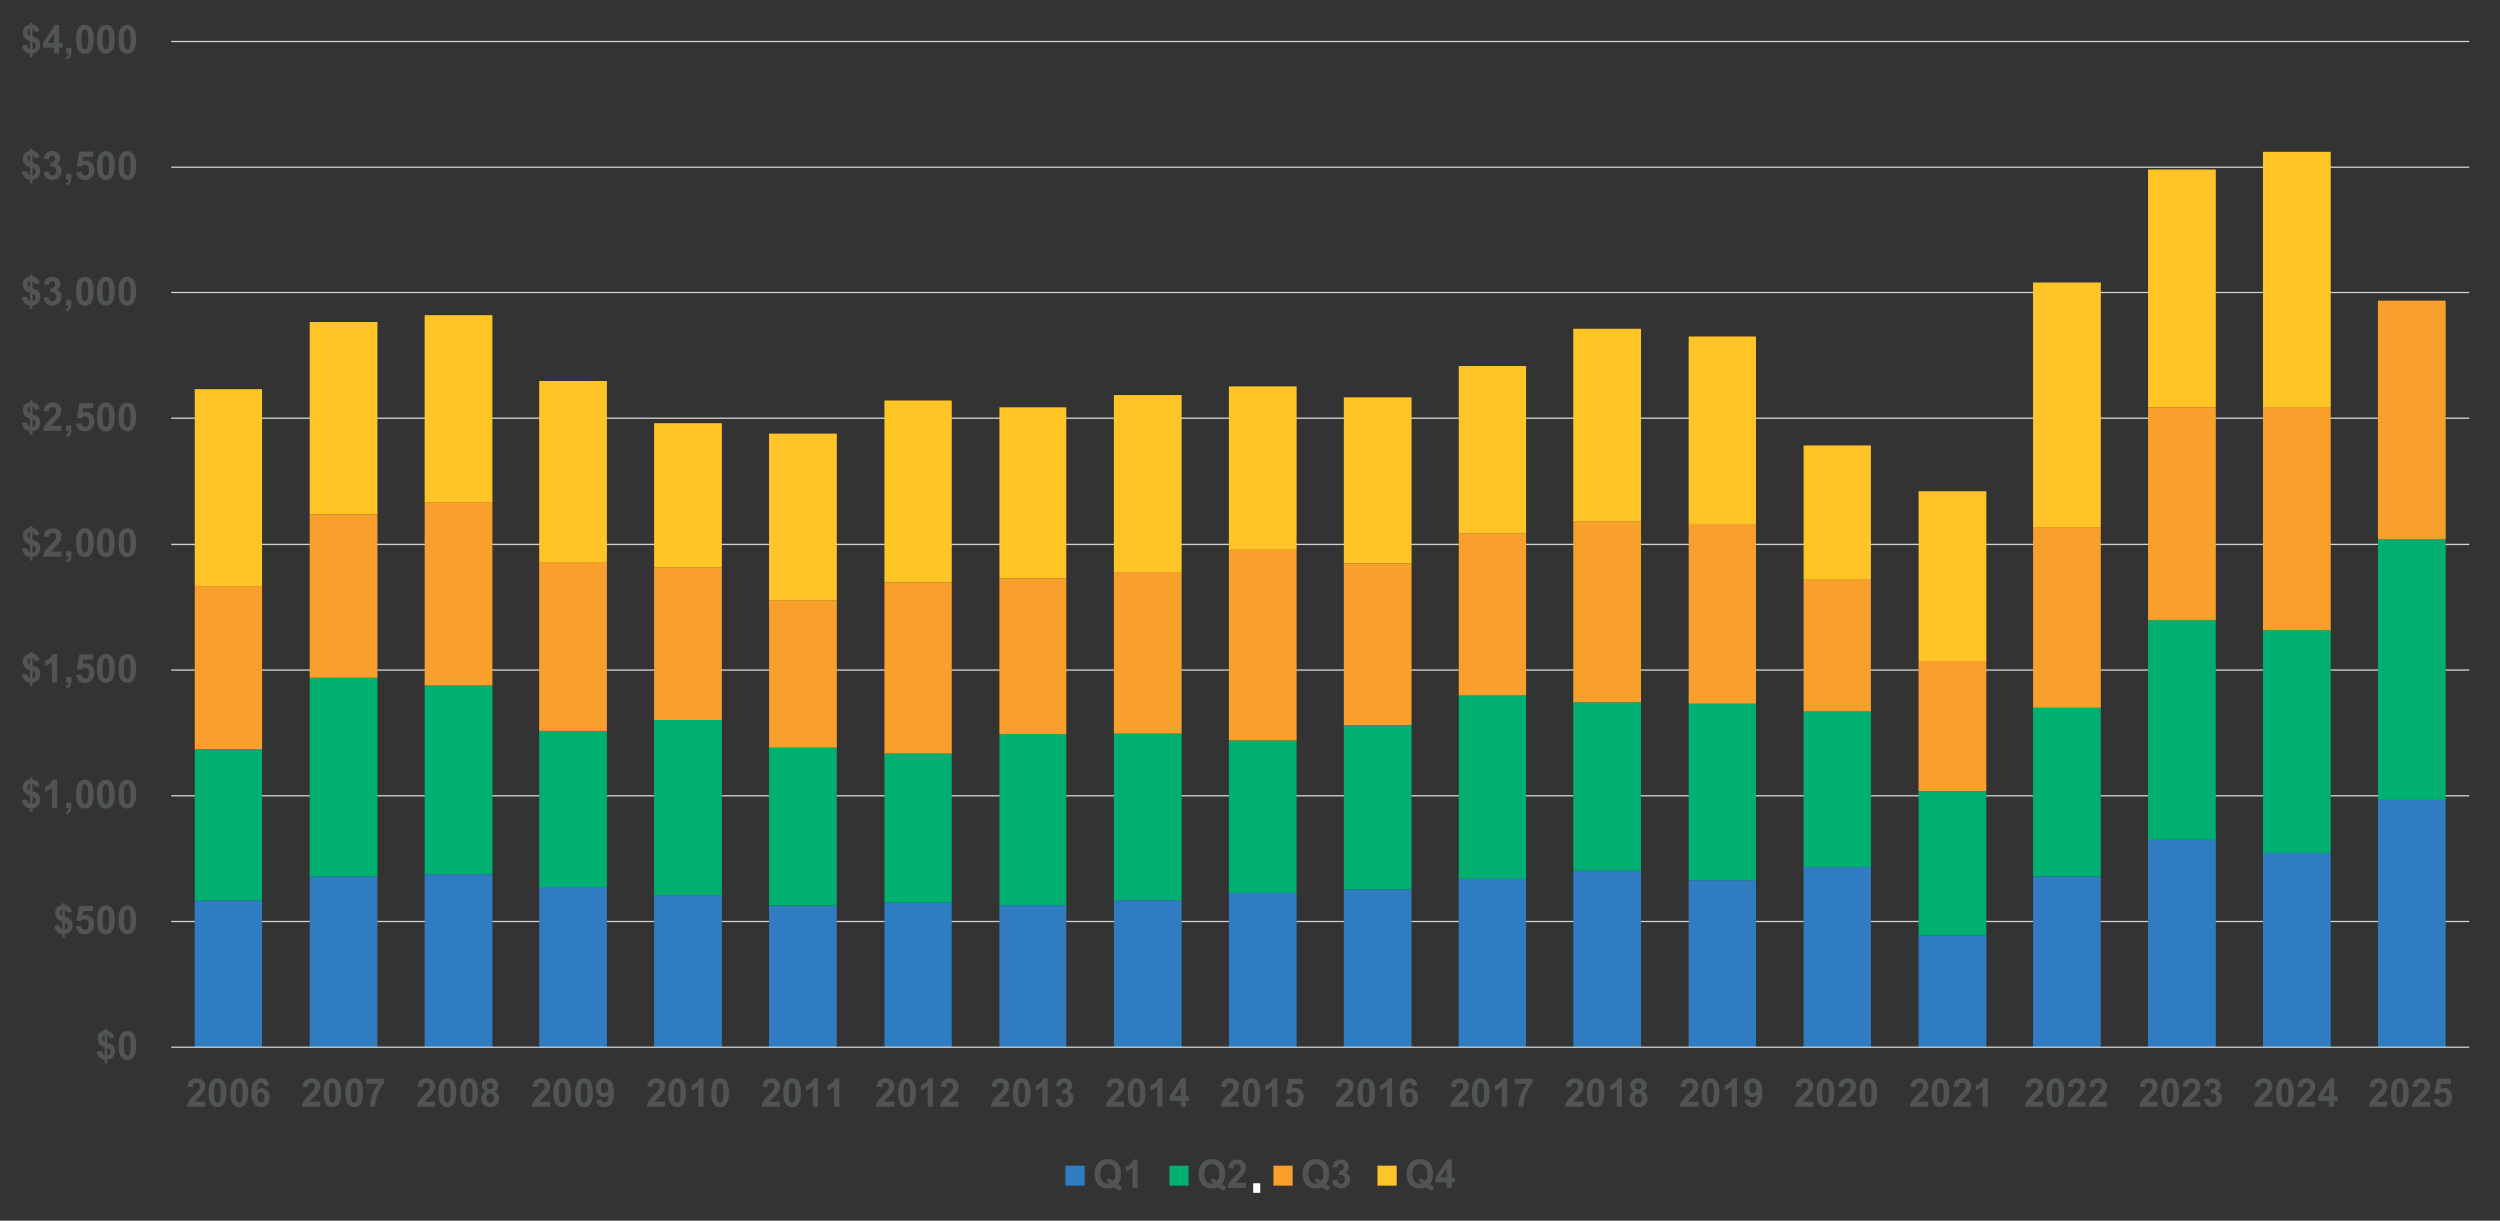 <?xml version="1.0" encoding="UTF-8"?><svg id="a" xmlns="http://www.w3.org/2000/svg" viewBox="0 0 930 454.09"><rect x="0" y="0" width="930" height="454.09" fill="#333333" stroke="none"/><defs><style>.b{fill:#2f7cc0;}.c{fill:#fff;}.d{fill:none;stroke:#d0d1d1;stroke-linejoin:round;stroke-width:.49px;}.e{fill:#ffc527;}.f{fill:#515455;}.g{fill:#00b070;}.h{fill:#f99f2c;}</style></defs><path class="d" d="M63.67,15.44h854.9M63.67,62.21h854.9M63.67,108.81h854.9M63.67,155.57h854.9M63.67,202.51h854.9M63.67,249.27h854.9M63.67,296.04h854.9M63.67,342.8h854.9"/><path class="b" d="M72.45,335.04h25.04v54.53h-25.04v-54.53ZM115.21,326.09h25.2v63.48h-25.2v-63.48ZM157.97,325.24h25.2v64.32h-25.2v-64.32ZM200.57,329.97h25.2v59.6h-25.2v-59.6ZM243.33,333.01h25.2v56.56h-25.2v-56.56ZM286.09,336.89h25.2v52.67h-25.2v-52.67ZM329.01,335.71h25.04v53.86h-25.04v-53.86ZM371.78,336.72h24.88v52.84h-24.88v-52.84ZM414.37,334.87h25.2v54.7h-25.2v-54.7ZM457.14,332.17h25.2v57.4h-25.2v-57.4ZM499.9,330.82h25.2v58.75h-25.2v-58.75ZM542.66,326.93h25.04v62.63h-25.04v-62.63ZM585.26,323.89h25.2v65.67h-25.2v-65.67ZM628.18,327.44h25.04v62.13h-25.04v-62.13ZM670.94,322.54h25.04v67.03h-25.04v-67.03ZM713.71,348.04h25.2v41.53h-25.2v-41.53ZM756.3,326.09h25.2v63.48h-25.2v-63.48ZM799.07,312.41h25.2v77.15h-25.2v-77.15ZM841.83,317.31h25.2v72.26h-25.2v-72.26ZM884.59,297.56h25.2v92.01h-25.2v-92.01Z"/><path class="g" d="M884.59,200.65h25.2v96.91h-25.2v-96.91ZM799.07,230.7h25.2v81.71h-25.2v-81.71ZM841.83,234.41h25.2v82.89h-25.2v-82.89ZM670.94,264.63h25.04v57.91h-25.04v-57.91ZM585.26,261.26h25.2v62.64h-25.2v-62.64ZM157.97,255.01h25.2v70.23h-25.2v-70.23ZM115.21,252.14h25.2v73.95h-25.2v-73.95ZM756.3,263.28h25.2v62.8h-25.2v-62.8ZM542.66,258.73h25.04v68.21h-25.04v-68.21ZM628.18,261.76h25.04v65.67h-25.04v-65.67ZM200.57,271.89h25.2v58.08h-25.2v-58.08ZM499.9,269.7h25.2v61.11h-25.2v-61.11ZM457.14,275.44h25.2v56.73h-25.2v-56.73ZM243.33,267.84h25.2v65.17h-25.2v-65.17ZM414.37,272.91h25.2v61.96h-25.2v-61.96ZM72.45,278.65h25.04v56.39h-25.04v-56.39ZM329.01,280.34h25.04v55.38h-25.04v-55.38ZM371.78,273.08h24.88v63.65h-24.88v-63.65ZM286.09,278.14h25.2v58.75h-25.2v-58.75ZM713.71,294.35h25.2v53.69h-25.2v-53.69Z"/><path class="h" d="M884.59,111.84h25.2v88.8h-25.2v-88.8ZM799.07,151.52h25.2v79.18h-25.2v-79.18ZM841.83,151.69h25.2v82.73h-25.2v-82.73ZM115.21,191.36h25.2v60.78h-25.2v-60.78ZM157.97,186.8h25.2v68.21h-25.2v-68.21ZM542.66,198.45h25.04v60.27h-25.04v-60.27ZM585.26,194.06h25.2v67.19h-25.2v-67.19ZM628.18,194.91h25.04v66.86h-25.04v-66.86ZM756.3,196.09h25.2v67.19h-25.2v-67.19ZM670.94,215.67h25.04v48.96h-25.04v-48.96ZM243.33,211.12h25.2v56.73h-25.2v-56.73ZM499.9,209.6h25.2v60.1h-25.2v-60.1ZM200.57,209.09h25.2v62.8h-25.2v-62.8ZM414.37,212.8h25.2v60.1h-25.2v-60.1ZM371.78,215.17h24.88v57.91h-24.88v-57.91ZM457.14,204.53h25.2v70.91h-25.2v-70.91ZM286.09,223.27h25.2v54.87h-25.2v-54.87ZM72.45,218.04h25.04v60.61h-25.04v-60.61ZM329.01,216.69h25.04v63.65h-25.04v-63.65ZM713.71,245.89h25.2v48.45h-25.2v-48.45Z"/><path class="e" d="M799.07,63.05h25.2v88.46h-25.2V63.05ZM841.83,56.47h25.2v95.22h-25.2V56.47ZM157.97,117.25h25.2v69.56h-25.2v-69.56ZM115.21,119.78h25.2v71.58h-25.2v-71.58ZM585.26,122.31h25.2v71.75h-25.2v-71.75ZM628.18,125.18h25.04v69.73h-25.04v-69.73ZM756.3,105.09h25.2v91h-25.2v-91ZM542.66,136.16h25.04v62.3h-25.04v-62.3ZM457.14,143.75h25.2v60.78h-25.2v-60.78ZM200.57,141.73h25.2v67.36h-25.2v-67.36ZM499.9,147.81h25.2v61.79h-25.2v-61.79ZM243.33,157.43h25.2v53.69h-25.2v-53.69ZM414.37,146.96h25.2v65.84h-25.2v-65.84ZM371.78,151.52h24.88v63.65h-24.88v-63.65ZM670.94,165.7h25.04v49.97h-25.04v-49.97ZM329.01,148.99h25.04v67.7h-25.04v-67.7ZM72.45,144.77h25.04v73.27h-25.04v-73.27ZM286.09,161.31h25.2v61.96h-25.2v-61.96ZM713.71,182.75h25.2v63.14h-25.2v-63.14Z"/><line class="d" x1="63.67" y1="389.57" x2="918.57" y2="389.57"/><path class="f" d="M38.92,392.57v-3c-.9-.27-1.56-.67-1.99-1.22-.42-.54-.63-1.2-.63-1.98s.24-1.44.71-1.98,1.11-.84,1.9-.92v-.71h1v.71c.73.09,1.31.35,1.75.78.43.43.71,1,.83,1.72l-1.75.24c-.11-.56-.38-.95-.83-1.15v2.8c1.1.31,1.86.71,2.26,1.21.4.5.6,1.13.6,1.9,0,.87-.25,1.59-.76,2.19-.5.59-1.21.96-2.1,1.09v1.34h-1v-1.31c-.8-.1-1.44-.41-1.94-.92-.5-.52-.81-1.25-.95-2.19l1.8-.2c.07.38.21.71.41.99.2.28.43.48.68.6ZM38.92,385.04c-.27.1-.49.26-.65.49s-.24.48-.24.76c0,.25.07.49.22.71.15.22.37.39.67.53v-2.48ZM39.92,392.67c.35-.07.63-.23.84-.5.22-.27.32-.58.32-.94,0-.32-.09-.6-.27-.83-.18-.23-.48-.41-.89-.53v2.8Z"/><path class="f" d="M47.38,383.57c.98,0,1.75.36,2.3,1.09.66.86.99,2.29.99,4.28s-.33,3.42-.99,4.29c-.55.72-1.31,1.08-2.29,1.08s-1.78-.39-2.38-1.18c-.6-.79-.9-2.19-.9-4.21s.33-3.4.99-4.27c.55-.72,1.31-1.08,2.29-1.08ZM47.38,385.24c-.23,0-.44.08-.63.23-.18.16-.33.43-.43.84-.13.52-.2,1.4-.2,2.63s.06,2.08.18,2.54c.12.46.27.77.45.92.18.15.39.23.62.23s.44-.08.63-.23.33-.43.43-.84c.13-.52.2-1.39.2-2.62s-.06-2.08-.18-2.54c-.12-.46-.27-.77-.45-.93-.18-.16-.39-.23-.62-.23Z"/><path class="f" d="M23.15,345.8v-3c-.9-.27-1.56-.67-1.99-1.22-.42-.54-.63-1.2-.63-1.98s.24-1.44.71-1.98,1.11-.84,1.9-.92v-.71h1v.71c.73.09,1.31.35,1.75.78.43.43.71,1,.83,1.72l-1.75.24c-.11-.56-.38-.95-.83-1.15v2.8c1.1.31,1.86.71,2.26,1.21.4.5.6,1.13.6,1.9,0,.87-.25,1.59-.76,2.19-.5.59-1.21.96-2.1,1.09v1.34h-1v-1.31c-.8-.1-1.44-.41-1.94-.92-.5-.52-.81-1.25-.95-2.19l1.8-.2c.07.38.21.71.41.99.2.28.43.48.68.6ZM23.15,338.27c-.27.1-.49.26-.65.49s-.24.48-.24.76c0,.25.07.49.22.71.15.22.37.39.67.53v-2.48ZM24.15,345.9c.35-.07.63-.23.84-.5.22-.27.32-.58.32-.94,0-.32-.09-.6-.27-.83-.18-.23-.48-.41-.89-.53v2.8Z"/><path class="f" d="M28.21,344.66l1.93-.21c.06.46.22.81.49,1.08.27.26.58.4.94.4.41,0,.75-.17,1.03-.51.28-.34.42-.86.42-1.55,0-.65-.14-1.13-.42-1.45-.28-.32-.64-.48-1.09-.48-.56,0-1.06.26-1.5.77l-1.57-.24.99-5.47h5.13v1.89h-3.66l-.3,1.79c.43-.22.87-.34,1.33-.34.86,0,1.59.33,2.19.98.6.65.9,1.49.9,2.53,0,.87-.24,1.64-.73,2.32-.66.93-1.57,1.39-2.74,1.39-.94,0-1.7-.26-2.29-.78-.59-.52-.94-1.22-1.06-2.1Z"/><path class="f" d="M39.41,336.8c.98,0,1.75.36,2.3,1.09.66.86.99,2.29.99,4.28s-.33,3.42-.99,4.29c-.55.72-1.31,1.08-2.29,1.08s-1.78-.39-2.38-1.18c-.6-.79-.9-2.19-.9-4.21s.33-3.4.99-4.27c.55-.72,1.31-1.08,2.29-1.08ZM39.41,338.47c-.23,0-.44.08-.63.23-.18.16-.33.43-.43.84-.13.52-.2,1.4-.2,2.63s.06,2.08.18,2.54c.12.46.27.77.45.92.18.15.39.23.62.23s.44-.08.63-.23.33-.43.43-.84c.13-.52.2-1.39.2-2.62s-.06-2.08-.18-2.54c-.12-.46-.27-.77-.45-.93-.18-.16-.39-.23-.62-.23Z"/><path class="f" d="M47.37,336.8c.98,0,1.75.36,2.3,1.09.66.86.99,2.29.99,4.28s-.33,3.42-.99,4.29c-.55.72-1.31,1.08-2.29,1.08s-1.78-.39-2.38-1.18c-.6-.79-.9-2.19-.9-4.21s.33-3.4.99-4.27c.55-.72,1.31-1.08,2.29-1.08ZM47.37,338.47c-.23,0-.44.08-.63.23-.18.16-.33.43-.43.84-.13.52-.2,1.4-.2,2.63s.06,2.08.18,2.54c.12.46.27.77.45.92.18.15.39.23.62.23s.44-.08.63-.23.33-.43.43-.84c.13-.52.2-1.39.2-2.62s-.06-2.08-.18-2.54c-.12-.46-.27-.77-.45-.93-.18-.16-.39-.23-.62-.23Z"/><path class="f" d="M11.11,299.04v-3c-.9-.27-1.56-.67-1.99-1.22-.42-.54-.63-1.2-.63-1.98s.24-1.44.71-1.98,1.11-.84,1.9-.92v-.71h1v.71c.73.09,1.31.35,1.75.78.43.43.71,1,.83,1.72l-1.75.24c-.11-.56-.38-.95-.83-1.15v2.8c1.1.31,1.86.71,2.26,1.21.4.5.6,1.13.6,1.9,0,.87-.25,1.59-.76,2.19-.5.59-1.21.96-2.1,1.09v1.34h-1v-1.31c-.8-.1-1.44-.41-1.94-.92-.5-.52-.81-1.25-.95-2.19l1.8-.2c.07.38.21.71.41.99.2.28.43.48.68.6ZM11.11,291.51c-.27.1-.49.26-.65.49s-.24.48-.24.76c0,.25.07.49.22.71.15.22.37.39.67.53v-2.48ZM12.11,299.14c.35-.07.63-.23.84-.5.22-.27.32-.58.32-.94,0-.32-.09-.6-.27-.83-.18-.23-.48-.41-.89-.53v2.8Z"/><path class="f" d="M21.25,300.59h-1.94v-7.59c-.71.69-1.54,1.2-2.51,1.53v-1.83c.51-.17,1.06-.5,1.65-.98.59-.48,1-1.04,1.22-1.68h1.57v10.56Z"/><path class="f" d="M24.6,298.58h1.94v1.44c0,.58-.05,1.04-.15,1.38s-.28.64-.55.91c-.27.27-.61.48-1.03.63l-.38-.83c.39-.13.67-.32.84-.55.17-.23.25-.55.26-.96h-.94v-2.02Z"/><path class="f" d="M31.57,290.04c.98,0,1.75.36,2.3,1.09.66.86.99,2.29.99,4.28s-.33,3.42-.99,4.29c-.55.72-1.31,1.08-2.29,1.08s-1.78-.39-2.38-1.18c-.6-.79-.9-2.19-.9-4.21s.33-3.4.99-4.27c.55-.72,1.31-1.08,2.29-1.08ZM31.57,291.71c-.23,0-.44.08-.63.23-.18.16-.33.43-.43.84-.13.52-.2,1.4-.2,2.63s.06,2.08.18,2.54c.12.46.27.77.45.92.18.15.39.23.62.23s.44-.08.63-.23.33-.43.43-.84c.13-.52.2-1.39.2-2.62s-.06-2.08-.18-2.54c-.12-.46-.27-.77-.45-.93-.18-.16-.39-.23-.62-.23Z"/><path class="f" d="M39.38,290.04c.98,0,1.75.36,2.3,1.09.66.86.99,2.29.99,4.28s-.33,3.42-.99,4.29c-.55.72-1.31,1.08-2.29,1.08s-1.78-.39-2.38-1.18c-.6-.79-.9-2.19-.9-4.21s.33-3.4.99-4.27c.55-.72,1.31-1.08,2.29-1.08ZM39.38,291.71c-.23,0-.44.08-.63.23-.18.16-.33.43-.43.84-.13.52-.2,1.4-.2,2.63s.06,2.08.18,2.54c.12.46.27.77.45.92.18.15.39.23.62.23s.44-.08.63-.23.33-.43.43-.84c.13-.52.2-1.39.2-2.62s-.06-2.08-.18-2.54c-.12-.46-.27-.77-.45-.93-.18-.16-.39-.23-.62-.23Z"/><path class="f" d="M47.34,290.04c.98,0,1.75.36,2.3,1.09.66.86.99,2.29.99,4.28s-.33,3.42-.99,4.29c-.55.72-1.31,1.08-2.29,1.08s-1.78-.39-2.38-1.18c-.6-.79-.9-2.19-.9-4.21s.33-3.4.99-4.27c.55-.72,1.31-1.08,2.29-1.08ZM47.34,291.71c-.23,0-.44.08-.63.23-.18.16-.33.43-.43.84-.13.52-.2,1.4-.2,2.63s.06,2.08.18,2.54c.12.46.27.77.45.92.18.15.39.23.62.23s.44-.08.63-.23.33-.43.43-.84c.13-.52.2-1.39.2-2.62s-.06-2.08-.18-2.54c-.12-.46-.27-.77-.45-.93-.18-.16-.39-.23-.62-.23Z"/><path class="f" d="M11.11,252.27v-3c-.9-.27-1.56-.67-1.99-1.22-.42-.54-.63-1.2-.63-1.98s.24-1.44.71-1.98,1.11-.84,1.9-.92v-.71h1v.71c.73.09,1.31.35,1.75.78.43.43.71,1,.83,1.72l-1.75.24c-.11-.56-.38-.95-.83-1.15v2.8c1.1.31,1.86.71,2.26,1.21.4.5.6,1.13.6,1.9,0,.87-.25,1.59-.76,2.19-.5.59-1.21.96-2.1,1.09v1.34h-1v-1.31c-.8-.1-1.44-.41-1.94-.92-.5-.52-.81-1.25-.95-2.19l1.8-.2c.07.38.21.71.41.99.2.28.43.48.68.6ZM11.11,244.74c-.27.1-.49.26-.65.49s-.24.48-.24.76c0,.25.07.49.22.71.15.22.37.39.67.53v-2.48ZM12.11,252.37c.35-.07.63-.23.84-.5.22-.27.32-.58.32-.94,0-.32-.09-.6-.27-.83-.18-.23-.48-.41-.89-.53v2.8Z"/><path class="f" d="M21.25,253.83h-1.94v-7.59c-.71.69-1.54,1.2-2.51,1.53v-1.83c.51-.17,1.06-.5,1.65-.98.59-.48,1-1.04,1.22-1.68h1.57v10.56Z"/><path class="f" d="M24.6,251.81h1.94v1.44c0,.58-.05,1.04-.15,1.38s-.28.64-.55.91c-.27.27-.61.48-1.03.63l-.38-.83c.39-.13.67-.32.84-.55.17-.23.25-.55.26-.96h-.94v-2.02Z"/><path class="f" d="M28.32,251.12l1.93-.21c.06.46.22.81.49,1.08.27.26.58.4.94.4.41,0,.75-.17,1.03-.51.28-.34.42-.86.42-1.55,0-.65-.14-1.13-.42-1.45-.28-.32-.64-.48-1.09-.48-.56,0-1.06.26-1.5.77l-1.57-.24.99-5.47h5.13v1.89h-3.66l-.3,1.79c.43-.22.87-.34,1.33-.34.86,0,1.59.33,2.19.98.6.65.9,1.49.9,2.53,0,.87-.24,1.64-.73,2.32-.66.93-1.57,1.39-2.74,1.39-.94,0-1.7-.26-2.29-.78-.59-.52-.94-1.22-1.06-2.1Z"/><path class="f" d="M39.38,243.27c.98,0,1.75.36,2.3,1.09.66.86.99,2.29.99,4.28s-.33,3.42-.99,4.29c-.55.72-1.31,1.08-2.29,1.08s-1.78-.39-2.38-1.18c-.6-.79-.9-2.19-.9-4.21s.33-3.4.99-4.27c.55-.72,1.31-1.08,2.29-1.08ZM39.38,244.94c-.23,0-.44.08-.63.23-.18.16-.33.43-.43.84-.13.52-.2,1.4-.2,2.63s.06,2.08.18,2.54c.12.46.27.77.45.92.18.15.39.23.62.23s.44-.08.63-.23.33-.43.43-.84c.13-.52.2-1.39.2-2.62s-.06-2.08-.18-2.54c-.12-.46-.27-.77-.45-.93-.18-.16-.39-.23-.62-.23Z"/><path class="f" d="M47.34,243.27c.98,0,1.75.36,2.3,1.09.66.86.99,2.29.99,4.28s-.33,3.42-.99,4.29c-.55.72-1.31,1.08-2.29,1.08s-1.78-.39-2.38-1.18c-.6-.79-.9-2.19-.9-4.21s.33-3.4.99-4.27c.55-.72,1.31-1.08,2.29-1.08ZM47.34,244.94c-.23,0-.44.08-.63.23-.18.16-.33.43-.43.84-.13.52-.2,1.4-.2,2.63s.06,2.08.18,2.54c.12.46.27.77.45.92.18.15.39.23.62.23s.44-.08.63-.23.33-.43.43-.84c.13-.52.2-1.39.2-2.62s-.06-2.08-.18-2.54c-.12-.46-.27-.77-.45-.93-.18-.16-.39-.23-.62-.23Z"/><path class="f" d="M11.11,205.5v-3c-.9-.27-1.56-.67-1.99-1.22-.42-.54-.63-1.2-.63-1.98s.24-1.44.71-1.98,1.11-.84,1.9-.92v-.71h1v.71c.73.09,1.31.35,1.75.78.43.43.71,1,.83,1.72l-1.75.24c-.11-.56-.38-.95-.83-1.15v2.8c1.1.31,1.86.71,2.26,1.21.4.5.6,1.13.6,1.9,0,.87-.25,1.59-.76,2.19-.5.59-1.21.96-2.1,1.09v1.34h-1v-1.31c-.8-.1-1.44-.41-1.94-.92-.5-.52-.81-1.25-.95-2.19l1.8-.2c.07.38.21.71.41.99.2.28.43.48.68.6ZM11.11,197.97c-.27.1-.49.26-.65.49s-.24.48-.24.76c0,.25.07.49.22.71.15.22.37.39.67.53v-2.48ZM12.11,205.6c.35-.07.63-.23.84-.5.22-.27.32-.58.32-.94,0-.32-.09-.6-.27-.83-.18-.23-.48-.41-.89-.53v2.8Z"/><path class="f" d="M22.84,205.19v1.87h-6.8c.07-.71.29-1.38.66-2.01.37-.63,1.1-1.47,2.18-2.52.88-.85,1.41-1.42,1.61-1.72.27-.42.4-.83.4-1.23,0-.45-.12-.79-.35-1.04-.23-.24-.55-.36-.96-.36s-.73.13-.97.38c-.24.25-.38.67-.41,1.26l-1.93-.2c.12-1.11.48-1.91,1.08-2.39.61-.48,1.37-.72,2.28-.72,1,0,1.78.28,2.36.84.57.56.86,1.25.86,2.09,0,.47-.08.92-.25,1.35-.16.43-.42.88-.78,1.34-.23.31-.66.76-1.27,1.34-.61.58-1,.97-1.16,1.16-.16.19-.3.38-.4.56h3.85Z"/><path class="f" d="M24.6,205.04h1.94v1.44c0,.58-.05,1.04-.15,1.38s-.28.64-.55.91c-.27.27-.61.48-1.03.63l-.38-.83c.39-.13.67-.32.84-.55.17-.23.25-.55.26-.96h-.94v-2.02Z"/><path class="f" d="M31.57,196.5c.98,0,1.75.36,2.3,1.09.66.86.99,2.29.99,4.28s-.33,3.42-.99,4.29c-.55.72-1.31,1.08-2.29,1.08s-1.78-.39-2.38-1.18c-.6-.79-.9-2.19-.9-4.21s.33-3.4.99-4.27c.55-.72,1.31-1.08,2.29-1.08ZM31.57,198.17c-.23,0-.44.08-.63.23-.18.16-.33.43-.43.84-.13.52-.2,1.4-.2,2.63s.06,2.08.18,2.54c.12.46.27.77.45.92.18.15.39.23.62.23s.44-.08.63-.23.33-.43.43-.84c.13-.52.2-1.39.2-2.62s-.06-2.08-.18-2.54c-.12-.46-.27-.77-.45-.93-.18-.16-.39-.23-.62-.23Z"/><path class="f" d="M39.38,196.5c.98,0,1.75.36,2.3,1.09.66.86.99,2.29.99,4.28s-.33,3.42-.99,4.29c-.55.72-1.31,1.08-2.29,1.08s-1.78-.39-2.38-1.18c-.6-.79-.9-2.19-.9-4.21s.33-3.4.99-4.27c.55-.72,1.31-1.08,2.29-1.08ZM39.38,198.17c-.23,0-.44.08-.63.23-.18.16-.33.43-.43.84-.13.52-.2,1.4-.2,2.63s.06,2.08.18,2.54c.12.46.27.77.45.92.18.15.39.23.62.23s.44-.08.63-.23.33-.43.43-.84c.13-.52.2-1.39.2-2.62s-.06-2.08-.18-2.54c-.12-.46-.27-.77-.45-.93-.18-.16-.39-.23-.62-.23Z"/><path class="f" d="M47.34,196.5c.98,0,1.75.36,2.3,1.09.66.86.99,2.29.99,4.28s-.33,3.42-.99,4.29c-.55.72-1.31,1.08-2.29,1.08s-1.78-.39-2.38-1.18c-.6-.79-.9-2.19-.9-4.21s.33-3.4.99-4.27c.55-.72,1.31-1.08,2.29-1.08ZM47.34,198.17c-.23,0-.44.08-.63.23-.18.16-.33.43-.43.84-.13.52-.2,1.4-.2,2.63s.06,2.08.18,2.54c.12.46.27.77.45.92.18.15.39.23.62.23s.44-.08.63-.23.33-.43.43-.84c.13-.52.2-1.39.2-2.62s-.06-2.08-.18-2.54c-.12-.46-.27-.77-.45-.93-.18-.16-.39-.23-.62-.23Z"/><path class="f" d="M11.11,158.74v-3c-.9-.27-1.56-.67-1.99-1.22-.42-.54-.63-1.2-.63-1.98s.24-1.44.71-1.98,1.11-.84,1.9-.92v-.71h1v.71c.73.09,1.31.35,1.75.78.43.43.71,1,.83,1.72l-1.75.24c-.11-.56-.38-.95-.83-1.15v2.8c1.1.31,1.86.71,2.26,1.21.4.5.6,1.13.6,1.9,0,.87-.25,1.59-.76,2.19-.5.59-1.21.96-2.1,1.09v1.34h-1v-1.31c-.8-.1-1.44-.41-1.94-.92-.5-.52-.81-1.25-.95-2.19l1.8-.2c.07.38.21.71.41.99.2.28.43.48.68.6ZM11.11,151.21c-.27.1-.49.26-.65.49s-.24.48-.24.76c0,.25.07.49.22.71.15.22.37.39.67.53v-2.48ZM12.11,158.84c.35-.07.63-.23.84-.5.22-.27.32-.58.32-.94,0-.32-.09-.6-.27-.83-.18-.23-.48-.41-.89-.53v2.8Z"/><path class="f" d="M22.84,158.42v1.87h-6.8c.07-.71.29-1.38.66-2.01.37-.63,1.1-1.47,2.18-2.52.88-.85,1.41-1.42,1.61-1.72.27-.42.4-.83.4-1.23,0-.45-.12-.79-.35-1.04-.23-.24-.55-.36-.96-.36s-.73.13-.97.38c-.24.25-.38.67-.41,1.26l-1.93-.2c.12-1.11.48-1.91,1.08-2.39.61-.48,1.37-.72,2.28-.72,1,0,1.78.28,2.36.84.57.56.86,1.25.86,2.09,0,.47-.08.92-.25,1.35-.16.43-.42.88-.78,1.34-.23.31-.66.76-1.27,1.34-.61.58-1,.97-1.16,1.16-.16.19-.3.38-.4.56h3.85Z"/><path class="f" d="M24.6,158.28h1.94v1.44c0,.58-.05,1.04-.15,1.38s-.28.64-.55.91c-.27.27-.61.48-1.03.63l-.38-.83c.39-.13.67-.32.84-.55.17-.23.25-.55.26-.96h-.94v-2.02Z"/><path class="f" d="M28.32,157.59l1.93-.21c.06.46.22.81.49,1.08.27.26.58.4.94.4.41,0,.75-.17,1.03-.51.28-.34.42-.86.42-1.55,0-.65-.14-1.13-.42-1.45-.28-.32-.64-.48-1.09-.48-.56,0-1.06.26-1.5.77l-1.57-.24.99-5.47h5.13v1.89h-3.66l-.3,1.79c.43-.22.87-.34,1.33-.34.86,0,1.59.33,2.19.98.6.65.9,1.49.9,2.53,0,.87-.24,1.64-.73,2.32-.66.93-1.57,1.39-2.74,1.39-.94,0-1.7-.26-2.29-.78-.59-.52-.94-1.22-1.06-2.1Z"/><path class="f" d="M39.38,149.74c.98,0,1.75.36,2.3,1.09.66.86.99,2.29.99,4.28s-.33,3.42-.99,4.29c-.55.72-1.31,1.08-2.29,1.08s-1.78-.39-2.38-1.18c-.6-.79-.9-2.19-.9-4.21s.33-3.4.99-4.27c.55-.72,1.31-1.08,2.29-1.08ZM39.38,151.41c-.23,0-.44.08-.63.23-.18.16-.33.43-.43.84-.13.52-.2,1.4-.2,2.63s.06,2.08.18,2.54c.12.46.27.77.45.92.18.15.39.23.62.23s.44-.08.63-.23.33-.43.43-.84c.13-.52.2-1.39.2-2.62s-.06-2.08-.18-2.54c-.12-.46-.27-.77-.45-.93-.18-.16-.39-.23-.62-.23Z"/><path class="f" d="M47.34,149.74c.98,0,1.75.36,2.3,1.09.66.86.99,2.29.99,4.28s-.33,3.42-.99,4.29c-.55.72-1.31,1.08-2.29,1.08s-1.78-.39-2.38-1.18c-.6-.79-.9-2.19-.9-4.21s.33-3.4.99-4.27c.55-.72,1.31-1.08,2.29-1.08ZM47.34,151.41c-.23,0-.44.08-.63.23-.18.16-.33.43-.43.84-.13.52-.2,1.4-.2,2.63s.06,2.08.18,2.54c.12.46.27.77.45.92.18.15.39.23.62.23s.44-.08.63-.23.33-.43.43-.84c.13-.52.2-1.39.2-2.62s-.06-2.08-.18-2.54c-.12-.46-.27-.77-.45-.93-.18-.16-.39-.23-.62-.23Z"/><path class="f" d="M11.11,111.97v-3c-.9-.27-1.56-.67-1.99-1.22-.42-.54-.63-1.2-.63-1.98s.24-1.44.71-1.98,1.11-.84,1.9-.92v-.71h1v.71c.73.09,1.31.35,1.75.78.43.43.71,1,.83,1.72l-1.75.24c-.11-.56-.38-.95-.83-1.15v2.8c1.1.31,1.86.71,2.26,1.21.4.5.6,1.13.6,1.9,0,.87-.25,1.59-.76,2.19-.5.59-1.21.96-2.1,1.09v1.34h-1v-1.31c-.8-.1-1.44-.41-1.94-.92-.5-.52-.81-1.25-.95-2.19l1.8-.2c.07.38.21.71.41.99.2.28.43.48.68.6ZM11.11,104.44c-.27.1-.49.26-.65.49s-.24.48-.24.76c0,.25.07.49.22.71.15.22.37.39.67.53v-2.48ZM12.11,112.07c.35-.07.63-.23.84-.5.22-.27.32-.58.32-.94,0-.32-.09-.6-.27-.83-.18-.23-.48-.41-.89-.53v2.8Z"/><path class="f" d="M16.21,110.74l1.88-.24c.06.5.22.88.48,1.14.26.26.58.39.95.39.4,0,.74-.16,1.01-.47s.41-.74.41-1.28c0-.51-.13-.91-.39-1.2-.26-.3-.58-.45-.96-.45-.25,0-.55.05-.89.15l.21-1.64c.52.01.93-.1,1.2-.36.28-.25.41-.58.41-1,0-.35-.1-.64-.3-.85-.2-.21-.47-.32-.81-.32s-.61.12-.85.36-.38.59-.43,1.05l-1.79-.32c.12-.64.31-1.14.56-1.52.25-.38.6-.68,1.05-.9.45-.22.95-.33,1.51-.33.95,0,1.72.32,2.29.95.47.52.71,1.1.71,1.75,0,.92-.49,1.66-1.46,2.21.58.13,1.04.42,1.39.87.35.45.52.99.52,1.63,0,.92-.32,1.71-.97,2.36-.65.65-1.46.98-2.42.98-.92,0-1.68-.27-2.28-.82-.6-.55-.95-1.26-1.05-2.15Z"/><path class="f" d="M24.6,111.51h1.94v1.44c0,.58-.05,1.04-.15,1.38s-.28.64-.55.91c-.27.27-.61.48-1.03.63l-.38-.83c.39-.13.67-.32.84-.55.17-.23.25-.55.26-.96h-.94v-2.02Z"/><path class="f" d="M31.57,102.97c.98,0,1.75.36,2.3,1.09.66.86.99,2.29.99,4.28s-.33,3.42-.99,4.29c-.55.72-1.31,1.08-2.29,1.08s-1.78-.39-2.38-1.18c-.6-.79-.9-2.19-.9-4.21s.33-3.4.99-4.27c.55-.72,1.31-1.08,2.29-1.08ZM31.57,104.64c-.23,0-.44.08-.63.23-.18.16-.33.43-.43.84-.13.52-.2,1.4-.2,2.63s.06,2.08.18,2.54c.12.46.27.77.45.92.18.15.39.23.62.23s.44-.08.63-.23.33-.43.43-.84c.13-.52.2-1.39.2-2.62s-.06-2.08-.18-2.54c-.12-.46-.27-.77-.45-.93-.18-.16-.39-.23-.62-.23Z"/><path class="f" d="M39.38,102.97c.98,0,1.75.36,2.3,1.09.66.86.99,2.29.99,4.28s-.33,3.42-.99,4.29c-.55.72-1.31,1.08-2.29,1.08s-1.78-.39-2.38-1.18c-.6-.79-.9-2.19-.9-4.21s.33-3.4.99-4.27c.55-.72,1.31-1.08,2.29-1.08ZM39.38,104.64c-.23,0-.44.08-.63.23-.18.16-.33.43-.43.84-.13.52-.2,1.4-.2,2.63s.06,2.08.18,2.54c.12.46.27.77.45.92.18.15.39.23.62.23s.44-.08.63-.23.33-.43.43-.84c.13-.52.2-1.39.2-2.62s-.06-2.08-.18-2.54c-.12-.46-.27-.77-.45-.93-.18-.16-.39-.23-.62-.23Z"/><path class="f" d="M47.34,102.97c.98,0,1.75.36,2.3,1.09.66.86.99,2.29.99,4.28s-.33,3.42-.99,4.29c-.55.72-1.31,1.08-2.29,1.08s-1.78-.39-2.38-1.18c-.6-.79-.9-2.19-.9-4.21s.33-3.4.99-4.27c.55-.72,1.31-1.08,2.29-1.08ZM47.34,104.64c-.23,0-.44.08-.63.23-.18.16-.33.43-.43.84-.13.52-.2,1.4-.2,2.63s.06,2.08.18,2.54c.12.46.27.77.45.92.18.15.39.23.62.23s.44-.08.63-.23.33-.43.43-.84c.13-.52.2-1.39.2-2.62s-.06-2.08-.18-2.54c-.12-.46-.27-.77-.45-.93-.18-.16-.39-.23-.62-.23Z"/><path class="f" d="M11.11,65.2v-3c-.9-.27-1.56-.67-1.99-1.22-.42-.54-.63-1.2-.63-1.98s.24-1.44.71-1.98,1.11-.84,1.9-.92v-.71h1v.71c.73.09,1.31.35,1.75.78.43.43.71,1,.83,1.72l-1.75.24c-.11-.56-.38-.95-.83-1.15v2.8c1.1.31,1.86.71,2.26,1.21.4.5.6,1.13.6,1.9,0,.87-.25,1.59-.76,2.19-.5.59-1.21.96-2.1,1.09v1.34h-1v-1.31c-.8-.1-1.44-.41-1.94-.92-.5-.52-.81-1.25-.95-2.19l1.8-.2c.07.38.21.71.41.99.2.28.43.48.68.6ZM11.11,57.67c-.27.1-.49.26-.65.49s-.24.48-.24.76c0,.25.07.49.22.71.15.22.37.39.67.53v-2.48ZM12.11,65.3c.35-.07.63-.23.84-.5.22-.27.32-.58.32-.94,0-.32-.09-.6-.27-.83-.18-.23-.48-.41-.89-.53v2.8Z"/><path class="f" d="M16.21,63.97l1.88-.24c.06.5.22.88.48,1.14.26.26.58.39.95.39.4,0,.74-.16,1.01-.47s.41-.74.41-1.28c0-.51-.13-.91-.39-1.2-.26-.3-.58-.45-.96-.45-.25,0-.55.05-.89.15l.21-1.64c.52.01.93-.1,1.2-.36.28-.25.41-.58.41-1,0-.35-.1-.64-.3-.85-.2-.21-.47-.32-.81-.32s-.61.12-.85.36-.38.59-.43,1.05l-1.79-.32c.12-.64.31-1.14.56-1.52.25-.38.6-.68,1.05-.9.45-.22.95-.33,1.51-.33.95,0,1.72.32,2.29.95.47.52.71,1.1.71,1.75,0,.92-.49,1.66-1.46,2.21.58.13,1.04.42,1.39.87.35.45.52.99.52,1.63,0,.92-.32,1.71-.97,2.36-.65.65-1.46.98-2.42.98-.92,0-1.68-.27-2.28-.82-.6-.55-.95-1.26-1.05-2.15Z"/><path class="f" d="M24.6,64.74h1.94v1.44c0,.58-.05,1.04-.15,1.38s-.28.64-.55.91c-.27.27-.61.48-1.03.63l-.38-.83c.39-.13.67-.32.84-.55.17-.23.25-.55.26-.96h-.94v-2.02Z"/><path class="f" d="M28.32,64.06l1.93-.21c.06.46.22.81.49,1.08.27.26.58.4.94.4.41,0,.75-.17,1.03-.51.28-.34.42-.86.42-1.55,0-.65-.14-1.13-.42-1.45-.28-.32-.64-.48-1.09-.48-.56,0-1.06.26-1.5.77l-1.57-.24.99-5.47h5.13v1.89h-3.66l-.3,1.79c.43-.22.87-.34,1.33-.34.86,0,1.59.33,2.19.98.6.65.9,1.49.9,2.53,0,.87-.24,1.64-.73,2.32-.66.93-1.57,1.39-2.74,1.39-.94,0-1.7-.26-2.29-.78-.59-.52-.94-1.22-1.06-2.1Z"/><path class="f" d="M39.38,56.2c.98,0,1.75.36,2.3,1.09.66.86.99,2.29.99,4.28s-.33,3.42-.99,4.29c-.55.72-1.31,1.08-2.29,1.08s-1.78-.39-2.38-1.18c-.6-.79-.9-2.19-.9-4.21s.33-3.4.99-4.27c.55-.72,1.31-1.08,2.29-1.08ZM39.38,57.87c-.23,0-.44.08-.63.23-.18.16-.33.43-.43.84-.13.52-.2,1.4-.2,2.63s.06,2.08.18,2.54c.12.46.27.77.45.92.18.15.39.23.62.23s.44-.08.63-.23.33-.43.43-.84c.13-.52.2-1.39.2-2.62s-.06-2.08-.18-2.54c-.12-.46-.27-.77-.45-.93-.18-.16-.39-.23-.62-.23Z"/><path class="f" d="M47.34,56.2c.98,0,1.75.36,2.3,1.09.66.86.99,2.29.99,4.28s-.33,3.42-.99,4.29c-.55.72-1.31,1.08-2.29,1.08s-1.78-.39-2.38-1.18c-.6-.79-.9-2.19-.9-4.21s.33-3.4.99-4.27c.55-.72,1.31-1.08,2.29-1.08ZM47.34,57.87c-.23,0-.44.08-.63.23-.18.16-.33.43-.43.84-.13.52-.2,1.4-.2,2.63s.06,2.08.18,2.54c.12.46.27.77.45.92.18.15.39.23.62.23s.44-.08.63-.23.33-.43.43-.84c.13-.52.2-1.39.2-2.62s-.06-2.08-.18-2.54c-.12-.46-.27-.77-.45-.93-.18-.16-.39-.23-.62-.23Z"/><path class="f" d="M11.11,18.27v-3c-.9-.27-1.56-.67-1.99-1.22-.42-.54-.63-1.2-.63-1.98s.24-1.44.71-1.98,1.11-.84,1.9-.92v-.71h1v.71c.73.09,1.31.35,1.75.78.43.43.71,1,.83,1.72l-1.75.24c-.11-.56-.38-.95-.83-1.15v2.8c1.1.31,1.86.71,2.26,1.21.4.5.6,1.13.6,1.9,0,.87-.25,1.59-.76,2.19-.5.59-1.21.96-2.1,1.09v1.34h-1v-1.31c-.8-.1-1.44-.41-1.94-.92-.5-.52-.81-1.25-.95-2.19l1.8-.2c.07.38.21.71.41.99.2.28.43.48.68.6ZM11.11,10.74c-.27.1-.49.26-.65.49s-.24.48-.24.76c0,.25.07.49.22.71.15.22.37.39.67.53v-2.48ZM12.11,18.37c.35-.07.63-.23.84-.5.22-.27.32-.58.32-.94,0-.32-.09-.6-.27-.83-.18-.23-.48-.41-.89-.53v2.8Z"/><path class="f" d="M20.09,19.83v-2.12h-4.14v-1.76l4.39-6.68h1.63v6.67h1.26v1.77h-1.26v2.12h-1.88ZM20.09,15.94v-3.59l-2.33,3.59h2.33Z"/><path class="f" d="M24.6,17.81h1.94v1.44c0,.58-.05,1.04-.15,1.38s-.28.64-.55.91c-.27.27-.61.48-1.03.63l-.38-.83c.39-.13.67-.32.84-.55.17-.23.25-.55.26-.96h-.94v-2.02Z"/><path class="f" d="M31.57,9.27c.98,0,1.75.36,2.3,1.09.66.86.99,2.29.99,4.28s-.33,3.42-.99,4.29c-.55.72-1.31,1.08-2.29,1.08s-1.78-.39-2.38-1.18c-.6-.79-.9-2.19-.9-4.21s.33-3.4.99-4.27c.55-.72,1.31-1.08,2.29-1.08ZM31.57,10.94c-.23,0-.44.08-.63.23-.18.16-.33.43-.43.84-.13.52-.2,1.4-.2,2.63s.06,2.08.18,2.54c.12.46.27.77.45.92.18.15.39.23.62.23s.44-.08.63-.23.33-.43.43-.84c.13-.52.2-1.39.2-2.62s-.06-2.08-.18-2.54c-.12-.46-.27-.77-.45-.93-.18-.16-.39-.23-.62-.23Z"/><path class="f" d="M39.38,9.27c.98,0,1.75.36,2.3,1.09.66.86.99,2.29.99,4.28s-.33,3.42-.99,4.29c-.55.72-1.31,1.08-2.29,1.08s-1.78-.39-2.38-1.18c-.6-.79-.9-2.19-.9-4.21s.33-3.4.99-4.27c.55-.72,1.31-1.08,2.29-1.08ZM39.38,10.94c-.23,0-.44.08-.63.23-.18.16-.33.43-.43.84-.13.52-.2,1.4-.2,2.63s.06,2.08.18,2.54c.12.46.27.77.45.92.18.15.39.23.62.23s.44-.08.63-.23.33-.43.43-.84c.13-.52.2-1.39.2-2.62s-.06-2.08-.18-2.54c-.12-.46-.27-.77-.45-.93-.18-.16-.39-.23-.62-.23Z"/><path class="f" d="M47.34,9.27c.98,0,1.75.36,2.3,1.09.66.86.99,2.29.99,4.28s-.33,3.42-.99,4.29c-.55.72-1.31,1.08-2.29,1.08s-1.78-.39-2.38-1.18c-.6-.79-.9-2.19-.9-4.21s.33-3.4.99-4.27c.55-.72,1.31-1.08,2.29-1.08ZM47.34,10.94c-.23,0-.44.08-.63.23-.18.16-.33.43-.43.84-.13.52-.2,1.4-.2,2.63s.06,2.08.18,2.54c.12.46.27.77.45.92.18.15.39.23.62.23s.44-.08.63-.23.33-.43.43-.84c.13-.52.2-1.39.2-2.62s-.06-2.08-.18-2.54c-.12-.46-.27-.77-.45-.93-.18-.16-.39-.23-.62-.23Z"/><path class="f" d="M76.35,409.81v1.87h-6.8c.07-.71.29-1.38.66-2.01.37-.63,1.1-1.47,2.18-2.52.88-.85,1.41-1.42,1.61-1.72.27-.42.4-.83.4-1.23,0-.45-.12-.79-.35-1.04-.23-.24-.55-.36-.96-.36s-.73.13-.97.38c-.24.25-.38.67-.41,1.26l-1.93-.2c.12-1.11.48-1.91,1.08-2.39.61-.48,1.37-.72,2.28-.72,1,0,1.78.28,2.36.84.57.56.86,1.25.86,2.09,0,.47-.08.92-.25,1.35-.16.43-.42.88-.78,1.34-.23.31-.66.76-1.27,1.34-.61.58-1,.97-1.16,1.16-.16.19-.3.38-.4.56h3.85Z"/><path class="f" d="M80.88,401.12c.98,0,1.75.36,2.3,1.09.66.86.99,2.29.99,4.28s-.33,3.42-.99,4.29c-.55.72-1.31,1.08-2.29,1.08s-1.78-.39-2.38-1.18c-.6-.79-.9-2.19-.9-4.21s.33-3.4.99-4.27c.55-.72,1.31-1.08,2.29-1.08ZM80.88,402.79c-.23,0-.44.08-.63.23-.18.16-.33.43-.43.84-.13.52-.2,1.4-.2,2.63s.06,2.08.18,2.54c.12.46.27.77.45.92.18.15.39.23.62.23s.44-.08.63-.23.33-.43.43-.84c.13-.52.2-1.39.2-2.62s-.06-2.08-.18-2.54c-.12-.46-.27-.77-.45-.93-.18-.16-.39-.23-.62-.23Z"/><path class="f" d="M89.01,401.12c.98,0,1.75.36,2.3,1.09.66.86.99,2.29.99,4.28s-.33,3.42-.99,4.29c-.55.72-1.31,1.08-2.29,1.08s-1.78-.39-2.38-1.18c-.6-.79-.9-2.19-.9-4.21s.33-3.4.99-4.27c.55-.72,1.31-1.08,2.29-1.08ZM89.01,402.79c-.23,0-.44.08-.63.23-.18.16-.33.43-.43.84-.13.52-.2,1.4-.2,2.63s.06,2.08.18,2.54c.12.46.27.77.45.92.18.15.39.23.62.23s.44-.08.63-.23.33-.43.43-.84c.13-.52.2-1.39.2-2.62s-.06-2.08-.18-2.54c-.12-.46-.27-.77-.45-.93-.18-.16-.39-.23-.62-.23Z"/><path class="f" d="M100.11,403.74l-1.88.21c-.05-.4-.17-.7-.36-.89s-.44-.29-.75-.29c-.41,0-.76.19-1.04.57-.28.38-.46,1.18-.54,2.39.48-.59,1.08-.89,1.8-.89.81,0,1.5.32,2.08.96.58.64.87,1.47.87,2.48,0,1.08-.3,1.94-.91,2.59s-1.39.98-2.34.98c-1.02,0-1.86-.41-2.52-1.24-.66-.83-.99-2.18-.99-4.06s.34-3.32,1.03-4.17c.69-.85,1.58-1.28,2.67-1.28.77,0,1.41.22,1.91.67.5.45.83,1.1.96,1.95ZM95.71,408.14c0,.66.15,1.16.44,1.52.29.36.62.53.99.53s.66-.15.9-.44c.24-.29.36-.77.36-1.43s-.13-1.18-.39-1.5-.58-.48-.97-.48-.69.15-.95.46c-.26.3-.39.75-.39,1.34Z"/><path class="f" d="M119.1,409.81v1.87h-6.8c.07-.71.29-1.38.66-2.01.37-.63,1.1-1.47,2.18-2.52.88-.85,1.41-1.42,1.61-1.72.27-.42.4-.83.4-1.23,0-.45-.12-.79-.35-1.04-.23-.24-.55-.36-.96-.36s-.73.13-.97.38c-.24.25-.38.67-.41,1.26l-1.93-.2c.12-1.11.48-1.91,1.08-2.39.61-.48,1.37-.72,2.28-.72,1,0,1.78.28,2.36.84.57.56.86,1.25.86,2.09,0,.47-.08.92-.25,1.35-.16.43-.42.88-.78,1.34-.23.31-.66.76-1.27,1.34-.61.58-1,.97-1.16,1.16-.16.19-.3.38-.4.56h3.85Z"/><path class="f" d="M123.64,401.12c.98,0,1.75.36,2.3,1.09.66.86.99,2.29.99,4.28s-.33,3.42-.99,4.29c-.55.72-1.31,1.08-2.29,1.08s-1.78-.39-2.38-1.18c-.6-.79-.9-2.19-.9-4.21s.33-3.4.99-4.27c.55-.72,1.31-1.08,2.29-1.08ZM123.64,402.79c-.23,0-.44.08-.63.23-.18.16-.33.43-.43.84-.13.52-.2,1.4-.2,2.63s.06,2.08.18,2.54c.12.46.27.77.45.92.18.15.39.23.62.23s.44-.08.63-.23.33-.43.43-.84c.13-.52.2-1.39.2-2.62s-.06-2.08-.18-2.54c-.12-.46-.27-.77-.45-.93-.18-.16-.39-.23-.62-.23Z"/><path class="f" d="M131.76,401.12c.98,0,1.75.36,2.3,1.09.66.86.99,2.29.99,4.28s-.33,3.42-.99,4.29c-.55.72-1.31,1.08-2.29,1.08s-1.78-.39-2.38-1.18c-.6-.79-.9-2.19-.9-4.21s.33-3.4.99-4.27c.55-.72,1.31-1.08,2.29-1.08ZM131.76,402.79c-.23,0-.44.08-.63.23-.18.16-.33.43-.43.84-.13.52-.2,1.4-.2,2.63s.06,2.08.18,2.54c.12.46.27.77.45.92.18.15.39.23.62.23s.44-.08.63-.23.33-.43.43-.84c.13-.52.2-1.39.2-2.62s-.06-2.08-.18-2.54c-.12-.46-.27-.77-.45-.93-.18-.16-.39-.23-.62-.23Z"/><path class="f" d="M136.29,403.18v-1.87h6.64v1.46c-.55.56-1.1,1.36-1.67,2.41s-1,2.16-1.29,3.34-.44,2.23-.44,3.16h-1.87c.03-1.45.32-2.94.87-4.45.55-1.51,1.27-2.86,2.19-4.05h-4.41Z"/><path class="f" d="M161.86,409.81v1.87h-6.8c.07-.71.29-1.38.66-2.01.37-.63,1.1-1.47,2.18-2.52.88-.85,1.41-1.42,1.61-1.72.27-.42.4-.83.4-1.23,0-.45-.12-.79-.35-1.04-.23-.24-.55-.36-.96-.36s-.73.13-.97.38c-.24.25-.38.67-.41,1.26l-1.93-.2c.12-1.11.48-1.91,1.08-2.39.61-.48,1.37-.72,2.28-.72,1,0,1.78.28,2.36.84.57.56.86,1.25.86,2.09,0,.47-.08.92-.25,1.35-.16.43-.42.88-.78,1.34-.23.31-.66.76-1.27,1.34-.61.58-1,.97-1.16,1.16-.16.19-.3.38-.4.56h3.85Z"/><path class="f" d="M166.4,401.12c.98,0,1.75.36,2.3,1.09.66.86.99,2.29.99,4.28s-.33,3.42-.99,4.29c-.55.72-1.31,1.08-2.29,1.08s-1.78-.39-2.38-1.18c-.6-.79-.9-2.19-.9-4.21s.33-3.4.99-4.27c.55-.72,1.31-1.08,2.29-1.08ZM166.4,402.79c-.23,0-.44.08-.63.23-.18.16-.33.43-.43.84-.13.52-.2,1.4-.2,2.63s.06,2.08.18,2.54c.12.46.27.77.45.92.18.15.39.23.62.23s.44-.08.63-.23.33-.43.43-.84c.13-.52.2-1.39.2-2.62s-.06-2.08-.18-2.54c-.12-.46-.27-.77-.45-.93-.18-.16-.39-.23-.62-.23Z"/><path class="f" d="M174.52,401.12c.98,0,1.75.36,2.3,1.09.66.86.99,2.29.99,4.28s-.33,3.42-.99,4.29c-.55.72-1.31,1.08-2.29,1.08s-1.78-.39-2.38-1.18c-.6-.79-.9-2.19-.9-4.21s.33-3.4.99-4.27c.55-.72,1.31-1.08,2.29-1.08ZM174.52,402.79c-.23,0-.44.08-.63.23-.18.16-.33.43-.43.84-.13.52-.2,1.4-.2,2.63s.06,2.08.18,2.54c.12.46.27.77.45.92.18.15.39.23.62.23s.44-.08.63-.23.33-.43.43-.84c.13-.52.2-1.39.2-2.62s-.06-2.08-.18-2.54c-.12-.46-.27-.77-.45-.93-.18-.16-.39-.23-.62-.23Z"/><path class="f" d="M180.71,406.01c-.5-.22-.87-.52-1.09-.91-.23-.38-.34-.81-.34-1.27,0-.78.26-1.43.79-1.94s1.28-.77,2.25-.77,1.71.25,2.24.77c.53.51.8,1.16.8,1.94,0,.49-.12.92-.37,1.3-.24.38-.59.67-1.03.87.56.23.99.58,1.28,1.03s.44.97.44,1.56c0,.97-.3,1.76-.89,2.37-.6.61-1.39.91-2.38.91-.92,0-1.69-.25-2.3-.75-.72-.59-1.08-1.41-1.08-2.44,0-.57.14-1.09.41-1.57.27-.48.7-.84,1.28-1.1ZM180.93,408.48c0,.55.14.99.41,1.3s.62.47,1.03.47.73-.15.99-.45c.26-.3.39-.73.39-1.29,0-.49-.13-.89-.4-1.19s-.61-.45-1.02-.45c-.47,0-.83.17-1.06.51-.23.34-.35.71-.35,1.1ZM181.11,403.98c0,.4.11.71.33.94.22.22.51.34.87.34s.66-.11.88-.34c.22-.23.33-.54.33-.94,0-.38-.11-.68-.33-.91-.22-.23-.51-.34-.87-.34s-.67.12-.89.34-.33.53-.33.91Z"/><path class="f" d="M204.62,409.81v1.87h-6.8c.07-.71.29-1.38.66-2.01.37-.63,1.1-1.47,2.18-2.52.88-.85,1.41-1.42,1.61-1.72.27-.42.4-.83.4-1.23,0-.45-.12-.79-.35-1.04-.23-.24-.55-.36-.96-.36s-.73.13-.97.38c-.24.25-.38.67-.41,1.26l-1.93-.2c.12-1.11.48-1.91,1.08-2.39.61-.48,1.37-.72,2.28-.72,1,0,1.78.28,2.36.84.57.56.86,1.25.86,2.09,0,.47-.08.92-.25,1.35-.16.43-.42.88-.78,1.34-.23.31-.66.76-1.27,1.34-.61.58-1,.97-1.16,1.16-.16.19-.3.38-.4.56h3.85Z"/><path class="f" d="M209.15,401.12c.98,0,1.75.36,2.3,1.09.66.86.99,2.29.99,4.28s-.33,3.42-.99,4.29c-.55.72-1.31,1.08-2.29,1.08s-1.78-.39-2.38-1.18c-.6-.79-.9-2.19-.9-4.21s.33-3.4.99-4.27c.55-.72,1.31-1.08,2.29-1.08ZM209.15,402.79c-.23,0-.44.08-.63.23-.18.16-.33.43-.43.84-.13.52-.2,1.4-.2,2.63s.06,2.08.18,2.54c.12.46.27.77.45.92.18.15.39.23.62.23s.44-.08.63-.23.33-.43.43-.84c.13-.52.2-1.39.2-2.62s-.06-2.08-.18-2.54c-.12-.46-.27-.77-.45-.93-.18-.16-.39-.23-.62-.23Z"/><path class="f" d="M217.27,401.12c.98,0,1.75.36,2.3,1.09.66.86.99,2.29.99,4.28s-.33,3.42-.99,4.29c-.55.72-1.31,1.08-2.29,1.08s-1.78-.39-2.38-1.18c-.6-.79-.9-2.19-.9-4.21s.33-3.4.99-4.27c.55-.72,1.31-1.08,2.29-1.08ZM217.27,402.79c-.23,0-.44.08-.63.23-.18.16-.33.43-.43.84-.13.52-.2,1.4-.2,2.63s.06,2.08.18,2.54c.12.46.27.77.45.92.18.15.39.23.62.23s.44-.08.63-.23.33-.43.43-.84c.13-.52.2-1.39.2-2.62s-.06-2.08-.18-2.54c-.12-.46-.27-.77-.45-.93-.18-.16-.39-.23-.62-.23Z"/><path class="f" d="M221.85,409.25l1.88-.21c.05.4.17.69.36.88.19.19.45.29.77.29.4,0,.74-.19,1.02-.57.28-.38.46-1.18.54-2.38-.49.59-1.1.88-1.83.88-.8,0-1.48-.32-2.06-.96-.58-.64-.87-1.47-.87-2.49s.31-1.93.92-2.58c.61-.65,1.39-.98,2.33-.98,1.03,0,1.87.41,2.53,1.24.66.83.99,2.18.99,4.07s-.34,3.31-1.03,4.16c-.69.85-1.58,1.28-2.68,1.28-.79,0-1.43-.22-1.92-.66-.49-.44-.8-1.09-.94-1.96ZM226.24,404.84c0-.65-.14-1.15-.43-1.51-.29-.36-.62-.54-1-.54s-.66.15-.89.44-.36.78-.36,1.45.13,1.18.39,1.5c.26.32.58.48.97.48s.69-.15.94-.46.38-.76.38-1.35Z"/><path class="f" d="M247.37,409.81v1.87h-6.8c.07-.71.29-1.38.66-2.01.37-.63,1.1-1.47,2.18-2.52.88-.85,1.41-1.42,1.61-1.72.27-.42.4-.83.4-1.23,0-.45-.12-.79-.35-1.04-.23-.24-.55-.36-.96-.36s-.73.13-.97.38c-.24.25-.38.67-.41,1.26l-1.93-.2c.12-1.11.48-1.91,1.08-2.39.61-.48,1.37-.72,2.28-.72,1,0,1.78.28,2.36.84.57.56.86,1.25.86,2.09,0,.47-.08.92-.25,1.35-.16.43-.42.88-.78,1.34-.23.31-.66.76-1.27,1.34-.61.58-1,.97-1.16,1.16-.16.19-.3.38-.4.56h3.85Z"/><path class="f" d="M251.91,401.12c.98,0,1.75.36,2.3,1.09.66.86.99,2.29.99,4.28s-.33,3.42-.99,4.29c-.55.72-1.31,1.08-2.29,1.08s-1.78-.39-2.38-1.18c-.6-.79-.9-2.19-.9-4.21s.33-3.4.99-4.27c.55-.72,1.31-1.08,2.29-1.08ZM251.91,402.79c-.23,0-.44.08-.63.23-.18.16-.33.43-.43.84-.13.52-.2,1.4-.2,2.63s.06,2.08.18,2.54c.12.46.27.77.45.92.18.15.39.23.62.23s.44-.08.63-.23.33-.43.43-.84c.13-.52.2-1.39.2-2.62s-.06-2.08-.18-2.54c-.12-.46-.27-.77-.45-.93-.18-.16-.39-.23-.62-.23Z"/><path class="f" d="M261.72,411.68h-1.94v-7.59c-.71.69-1.54,1.2-2.51,1.53v-1.83c.51-.17,1.06-.5,1.65-.98.59-.48,1-1.04,1.22-1.68h1.57v10.56Z"/><path class="f" d="M267.84,401.12c.98,0,1.75.36,2.3,1.09.66.86.99,2.29.99,4.28s-.33,3.42-.99,4.29c-.55.72-1.31,1.08-2.29,1.08s-1.78-.39-2.38-1.18c-.6-.79-.9-2.19-.9-4.21s.33-3.4.99-4.27c.55-.72,1.31-1.08,2.29-1.08ZM267.84,402.79c-.23,0-.44.08-.63.23-.18.16-.33.43-.43.84-.13.52-.2,1.4-.2,2.63s.06,2.08.18,2.54c.12.46.27.77.45.92.18.15.39.23.62.23s.44-.08.63-.23.33-.43.43-.84c.13-.52.2-1.39.2-2.62s-.06-2.08-.18-2.54c-.12-.46-.27-.77-.45-.93-.18-.16-.39-.23-.62-.23Z"/><path class="f" d="M290.13,409.81v1.87h-6.8c.07-.71.29-1.38.66-2.01.37-.63,1.1-1.47,2.18-2.52.88-.85,1.41-1.42,1.61-1.72.27-.42.4-.83.4-1.23,0-.45-.12-.79-.35-1.04-.23-.24-.55-.36-.96-.36s-.73.13-.97.38c-.24.25-.38.67-.41,1.26l-1.93-.2c.12-1.11.48-1.91,1.08-2.39.61-.48,1.37-.72,2.28-.72,1,0,1.78.28,2.36.84.57.56.86,1.25.86,2.09,0,.47-.08.92-.25,1.35-.16.43-.42.88-.78,1.34-.23.31-.66.76-1.27,1.34-.61.58-1,.97-1.16,1.16-.16.19-.3.38-.4.56h3.85Z"/><path class="f" d="M294.66,401.12c.98,0,1.75.36,2.3,1.09.66.86.99,2.29.99,4.28s-.33,3.42-.99,4.29c-.55.72-1.31,1.08-2.29,1.08s-1.78-.39-2.38-1.18c-.6-.79-.9-2.19-.9-4.21s.33-3.4.99-4.27c.55-.72,1.31-1.08,2.29-1.08ZM294.66,402.79c-.23,0-.44.08-.63.23-.18.16-.33.43-.43.84-.13.52-.2,1.4-.2,2.63s.06,2.08.18,2.54c.12.46.27.77.45.92.18.15.39.23.62.23s.44-.08.63-.23.33-.43.43-.84c.13-.52.2-1.39.2-2.62s-.06-2.08-.18-2.54c-.12-.46-.27-.77-.45-.93-.18-.16-.39-.23-.62-.23Z"/><path class="f" d="M304.3,411.68h-1.94v-7.59c-.71.69-1.54,1.2-2.51,1.53v-1.83c.51-.17,1.06-.5,1.65-.98.59-.48,1-1.04,1.22-1.68h1.57v10.56Z"/><path class="f" d="M312.25,411.68h-1.94v-7.59c-.71.69-1.54,1.2-2.51,1.53v-1.83c.51-.17,1.06-.5,1.65-.98.59-.48,1-1.04,1.22-1.68h1.57v10.56Z"/><path class="f" d="M332.7,409.81v1.87h-6.8c.07-.71.29-1.38.66-2.01.37-.63,1.1-1.47,2.18-2.52.88-.85,1.41-1.42,1.61-1.72.27-.42.4-.83.4-1.23,0-.45-.12-.79-.35-1.04-.23-.24-.55-.36-.96-.36s-.73.13-.97.38c-.24.25-.38.67-.41,1.26l-1.93-.2c.12-1.11.48-1.91,1.08-2.39.61-.48,1.37-.72,2.28-.72,1,0,1.78.28,2.36.84.57.56.86,1.25.86,2.09,0,.47-.08.92-.25,1.35-.16.43-.42.88-.78,1.34-.23.31-.66.76-1.27,1.34-.61.58-1,.97-1.16,1.16-.16.19-.3.38-.4.56h3.85Z"/><path class="f" d="M337.38,401.12c.98,0,1.75.36,2.3,1.09.66.86.99,2.29.99,4.28s-.33,3.42-.99,4.29c-.55.72-1.31,1.08-2.29,1.08s-1.78-.39-2.38-1.18c-.6-.79-.9-2.19-.9-4.21s.33-3.4.99-4.27c.55-.72,1.31-1.08,2.29-1.08ZM337.38,402.79c-.23,0-.44.08-.63.23-.18.16-.33.43-.43.84-.13.52-.2,1.4-.2,2.63s.06,2.08.18,2.54c.12.46.27.77.45.92.18.15.39.23.62.23s.44-.08.63-.23.33-.43.43-.84c.13-.52.2-1.39.2-2.62s-.06-2.08-.18-2.54c-.12-.46-.27-.77-.45-.93-.18-.16-.39-.23-.62-.23Z"/><path class="f" d="M347.02,411.68h-1.94v-7.59c-.71.69-1.54,1.2-2.51,1.53v-1.83c.51-.17,1.06-.5,1.65-.98.59-.48,1-1.04,1.22-1.68h1.57v10.56Z"/><path class="f" d="M356.56,409.81v1.87h-6.8c.07-.71.29-1.38.66-2.01.37-.63,1.1-1.47,2.18-2.52.88-.85,1.41-1.42,1.61-1.72.27-.42.4-.83.4-1.23,0-.45-.12-.79-.35-1.04-.23-.24-.55-.36-.96-.36s-.73.13-.97.38c-.24.25-.38.67-.41,1.26l-1.93-.2c.12-1.11.48-1.91,1.08-2.39.61-.48,1.37-.72,2.28-.72,1,0,1.78.28,2.36.84.57.56.86,1.25.86,2.09,0,.47-.08.92-.25,1.35-.16.43-.42.88-.78,1.34-.23.31-.66.76-1.27,1.34-.61.58-1,.97-1.16,1.16-.16.19-.3.38-.4.56h3.85Z"/><path class="f" d="M375.41,409.81v1.87h-6.8c.07-.71.29-1.38.66-2.01.37-.63,1.1-1.47,2.18-2.52.88-.85,1.41-1.42,1.61-1.72.27-.42.4-.83.4-1.23,0-.45-.12-.79-.35-1.04-.23-.24-.55-.36-.96-.36s-.73.13-.97.38c-.24.25-.38.67-.41,1.26l-1.93-.2c.12-1.11.48-1.91,1.08-2.39.61-.48,1.37-.72,2.28-.72,1,0,1.78.28,2.36.84.57.56.86,1.25.86,2.09,0,.47-.08.92-.25,1.35-.16.43-.42.88-.78,1.34-.23.31-.66.76-1.27,1.34-.61.58-1,.97-1.16,1.16-.16.19-.3.38-.4.56h3.85Z"/><path class="f" d="M380.09,401.12c.98,0,1.75.36,2.3,1.09.66.86.99,2.29.99,4.28s-.33,3.42-.99,4.29c-.55.72-1.31,1.08-2.29,1.08s-1.78-.39-2.38-1.18c-.6-.79-.9-2.19-.9-4.21s.33-3.4.99-4.27c.55-.72,1.31-1.08,2.29-1.08ZM380.09,402.79c-.23,0-.44.08-.63.23-.18.16-.33.43-.43.84-.13.52-.2,1.4-.2,2.63s.06,2.08.18,2.54c.12.46.27.77.45.92.18.15.39.23.62.23s.44-.08.63-.23.33-.43.43-.84c.13-.52.2-1.39.2-2.62s-.06-2.08-.18-2.54c-.12-.46-.27-.77-.45-.93-.18-.16-.39-.23-.62-.23Z"/><path class="f" d="M389.73,411.68h-1.94v-7.59c-.71.69-1.54,1.2-2.51,1.53v-1.83c.51-.17,1.06-.5,1.65-.98.59-.48,1-1.04,1.22-1.68h1.57v10.56Z"/><path class="f" d="M392.65,408.89l1.88-.24c.06.5.22.88.48,1.14.26.26.58.39.95.39.4,0,.74-.16,1.01-.47s.41-.74.41-1.28c0-.51-.13-.91-.39-1.2-.26-.3-.58-.45-.96-.45-.25,0-.55.05-.89.15l.21-1.64c.52.01.93-.1,1.2-.36.28-.25.41-.58.41-1,0-.35-.1-.64-.3-.85-.2-.21-.47-.32-.81-.32s-.61.12-.85.36-.38.59-.43,1.05l-1.79-.32c.12-.64.31-1.14.56-1.52.25-.38.6-.68,1.05-.9.45-.22.95-.33,1.51-.33.95,0,1.72.32,2.29.95.47.52.71,1.1.71,1.75,0,.92-.49,1.66-1.46,2.21.58.13,1.04.42,1.39.87.35.45.52.99.52,1.63,0,.92-.32,1.71-.97,2.36-.65.65-1.46.98-2.42.98-.92,0-1.68-.27-2.28-.82-.6-.55-.95-1.26-1.05-2.15Z"/><path class="f" d="M418.13,409.81v1.87h-6.8c.07-.71.29-1.38.66-2.01.37-.63,1.1-1.47,2.18-2.52.88-.85,1.41-1.42,1.61-1.72.27-.42.4-.83.4-1.23,0-.45-.12-.79-.35-1.04-.23-.24-.55-.36-.96-.36s-.73.13-.97.38c-.24.25-.38.67-.41,1.26l-1.93-.2c.12-1.11.48-1.91,1.08-2.39.61-.48,1.37-.72,2.28-.72,1,0,1.78.28,2.36.84.57.56.86,1.25.86,2.09,0,.47-.08.92-.25,1.35-.16.43-.42.88-.78,1.34-.23.31-.66.76-1.27,1.34-.61.58-1,.97-1.16,1.16-.16.19-.3.38-.4.56h3.85Z"/><path class="f" d="M422.81,401.12c.98,0,1.75.36,2.3,1.09.66.86.99,2.29.99,4.28s-.33,3.42-.99,4.29c-.55.72-1.31,1.08-2.29,1.08s-1.78-.39-2.38-1.18c-.6-.79-.9-2.19-.9-4.21s.33-3.4.99-4.27c.55-.72,1.31-1.08,2.29-1.08ZM422.81,402.79c-.23,0-.44.08-.63.23-.18.16-.33.43-.43.84-.13.52-.2,1.4-.2,2.63s.06,2.08.18,2.54c.12.46.27.77.45.92.18.15.39.23.62.23s.44-.08.63-.23.33-.43.43-.84c.13-.52.2-1.39.2-2.62s-.06-2.08-.18-2.54c-.12-.46-.27-.77-.45-.93-.18-.16-.39-.23-.62-.23Z"/><path class="f" d="M432.44,411.68h-1.94v-7.59c-.71.69-1.54,1.2-2.51,1.53v-1.83c.51-.17,1.06-.5,1.65-.98.59-.48,1-1.04,1.22-1.68h1.57v10.56Z"/><path class="f" d="M439.23,411.68v-2.12h-4.14v-1.76l4.39-6.68h1.63v6.67h1.26v1.77h-1.26v2.12h-1.88ZM439.23,407.79v-3.59l-2.33,3.59h2.33Z"/><path class="f" d="M460.84,409.81v1.87h-6.8c.07-.71.29-1.38.66-2.01.37-.63,1.1-1.47,2.18-2.52.88-.85,1.41-1.42,1.61-1.72.27-.42.4-.83.4-1.23,0-.45-.12-.79-.35-1.04-.23-.24-.55-.36-.96-.36s-.73.13-.97.38c-.24.25-.38.67-.41,1.26l-1.93-.2c.12-1.11.48-1.91,1.08-2.39.61-.48,1.37-.72,2.28-.72,1,0,1.78.28,2.36.84.57.56.86,1.25.86,2.09,0,.47-.08.92-.25,1.35-.16.43-.42.88-.78,1.34-.23.31-.66.76-1.27,1.34-.61.58-1,.97-1.16,1.16-.16.19-.3.38-.4.56h3.85Z"/><path class="f" d="M465.52,401.12c.98,0,1.75.36,2.3,1.09.66.86.99,2.29.99,4.28s-.33,3.42-.99,4.29c-.55.72-1.31,1.08-2.29,1.08s-1.78-.39-2.38-1.18c-.6-.79-.9-2.19-.9-4.21s.33-3.4.99-4.27c.55-.72,1.31-1.08,2.29-1.08ZM465.52,402.79c-.23,0-.44.08-.63.23-.18.16-.33.43-.43.84-.13.52-.2,1.4-.2,2.63s.06,2.08.18,2.54c.12.46.27.77.45.92.18.15.39.23.62.23s.44-.08.63-.23.33-.43.43-.84c.13-.52.2-1.39.2-2.62s-.06-2.08-.18-2.54c-.12-.46-.27-.77-.45-.93-.18-.16-.39-.23-.62-.23Z"/><path class="f" d="M475.16,411.68h-1.94v-7.59c-.71.69-1.54,1.2-2.51,1.53v-1.83c.51-.17,1.06-.5,1.65-.98.59-.48,1-1.04,1.22-1.68h1.57v10.56Z"/><path class="f" d="M478.17,408.97l1.93-.21c.06.46.22.81.49,1.08.27.26.58.4.94.4.41,0,.75-.17,1.03-.51.28-.34.42-.86.42-1.55,0-.65-.14-1.13-.42-1.45-.28-.32-.64-.48-1.09-.48-.56,0-1.06.26-1.5.77l-1.57-.24.99-5.47h5.13v1.89h-3.66l-.3,1.79c.43-.22.87-.34,1.33-.34.86,0,1.59.33,2.19.98.6.65.9,1.49.9,2.53,0,.87-.24,1.64-.73,2.32-.66.93-1.57,1.39-2.74,1.39-.94,0-1.7-.26-2.29-.78-.59-.52-.94-1.22-1.06-2.1Z"/><path class="f" d="M503.55,409.81v1.87h-6.8c.07-.71.29-1.38.66-2.01.37-.63,1.1-1.47,2.18-2.52.88-.85,1.41-1.42,1.61-1.72.27-.42.4-.83.4-1.23,0-.45-.12-.79-.35-1.04-.23-.24-.55-.36-.96-.36s-.73.13-.97.38c-.24.25-.38.67-.41,1.26l-1.93-.2c.12-1.11.48-1.91,1.08-2.39.61-.48,1.37-.72,2.28-.72,1,0,1.78.28,2.36.84.57.56.86,1.25.86,2.09,0,.47-.08.92-.25,1.35-.16.43-.42.88-.78,1.34-.23.31-.66.76-1.27,1.34-.61.58-1,.97-1.16,1.16-.16.19-.3.38-.4.56h3.85Z"/><path class="f" d="M508.23,401.12c.98,0,1.75.36,2.3,1.09.66.86.99,2.29.99,4.28s-.33,3.42-.99,4.29c-.55.72-1.31,1.08-2.29,1.08s-1.78-.39-2.38-1.18c-.6-.79-.9-2.19-.9-4.21s.33-3.4.99-4.27c.55-.72,1.31-1.08,2.29-1.08ZM508.23,402.79c-.23,0-.44.08-.63.23-.18.16-.33.43-.43.84-.13.52-.2,1.4-.2,2.63s.06,2.08.18,2.54c.12.46.27.77.45.92.18.15.39.23.62.23s.44-.08.63-.23.33-.43.43-.84c.13-.52.2-1.39.2-2.62s-.06-2.08-.18-2.54c-.12-.46-.27-.77-.45-.93-.18-.16-.39-.23-.62-.23Z"/><path class="f" d="M517.87,411.68h-1.94v-7.59c-.71.69-1.54,1.2-2.51,1.53v-1.83c.51-.17,1.06-.5,1.65-.98.59-.48,1-1.04,1.22-1.68h1.57v10.56Z"/><path class="f" d="M527.29,403.74l-1.88.21c-.05-.4-.17-.7-.36-.89s-.44-.29-.75-.29c-.41,0-.76.19-1.04.57-.28.38-.46,1.18-.54,2.39.48-.59,1.08-.89,1.8-.89.81,0,1.5.32,2.08.96.58.64.87,1.47.87,2.48,0,1.08-.3,1.94-.91,2.59s-1.39.98-2.34.98c-1.02,0-1.86-.41-2.52-1.24-.66-.83-.99-2.18-.99-4.06s.34-3.32,1.03-4.17c.69-.85,1.58-1.28,2.67-1.28.77,0,1.41.22,1.91.67.5.45.83,1.1.96,1.95ZM522.89,408.14c0,.66.15,1.16.44,1.52.29.36.62.53.99.53s.66-.15.9-.44c.24-.29.36-.77.36-1.43s-.13-1.18-.39-1.5-.58-.48-.97-.48-.69.15-.95.46c-.26.3-.39.75-.39,1.34Z"/><path class="f" d="M546.28,409.81v1.87h-6.8c.07-.71.29-1.38.66-2.01.37-.63,1.1-1.47,2.18-2.52.88-.85,1.41-1.42,1.61-1.72.27-.42.4-.83.4-1.23,0-.45-.12-.79-.35-1.04-.23-.24-.55-.36-.96-.36s-.73.13-.97.38c-.24.25-.38.67-.41,1.26l-1.93-.2c.12-1.11.48-1.91,1.08-2.39.61-.48,1.37-.72,2.28-.72,1,0,1.78.28,2.36.84.57.56.86,1.25.86,2.09,0,.47-.08.92-.25,1.35-.16.43-.42.88-.78,1.34-.23.31-.66.76-1.27,1.34-.61.58-1,.97-1.16,1.16-.16.19-.3.38-.4.56h3.85Z"/><path class="f" d="M550.82,401.12c.98,0,1.75.36,2.3,1.09.66.86.99,2.29.99,4.28s-.33,3.42-.99,4.29c-.55.72-1.31,1.08-2.29,1.08s-1.78-.39-2.38-1.18c-.6-.79-.9-2.19-.9-4.21s.33-3.4.99-4.27c.55-.72,1.31-1.08,2.29-1.08ZM550.82,402.79c-.23,0-.44.08-.63.23-.18.16-.33.43-.43.84-.13.52-.2,1.4-.2,2.63s.06,2.08.18,2.54c.12.46.27.77.45.92.18.15.39.23.62.23s.44-.08.63-.23.33-.43.43-.84c.13-.52.2-1.39.2-2.62s-.06-2.08-.18-2.54c-.12-.46-.27-.77-.45-.93-.18-.16-.39-.23-.62-.23Z"/><path class="f" d="M560.63,411.68h-1.94v-7.59c-.71.69-1.54,1.2-2.51,1.53v-1.83c.51-.17,1.06-.5,1.65-.98.59-.48,1-1.04,1.22-1.68h1.57v10.56Z"/><path class="f" d="M563.47,403.18v-1.87h6.64v1.46c-.55.56-1.1,1.36-1.67,2.41s-1,2.16-1.29,3.34-.44,2.23-.44,3.16h-1.87c.03-1.45.32-2.94.87-4.45.55-1.51,1.27-2.86,2.19-4.05h-4.41Z"/><path class="f" d="M589.04,409.81v1.87h-6.8c.07-.71.29-1.38.66-2.01.37-.63,1.1-1.47,2.18-2.52.88-.85,1.41-1.42,1.61-1.72.27-.42.4-.83.4-1.23,0-.45-.12-.79-.35-1.04-.23-.24-.55-.36-.96-.36s-.73.13-.97.38c-.24.25-.38.67-.41,1.26l-1.93-.2c.12-1.11.48-1.91,1.08-2.39.61-.48,1.37-.72,2.28-.72,1,0,1.78.28,2.36.84.57.56.86,1.25.86,2.09,0,.47-.08.92-.25,1.35-.16.43-.42.88-.78,1.34-.23.31-.66.76-1.27,1.34-.61.58-1,.97-1.16,1.16-.16.19-.3.38-.4.56h3.85Z"/><path class="f" d="M593.57,401.12c.98,0,1.75.36,2.3,1.09.66.86.99,2.29.99,4.28s-.33,3.42-.99,4.29c-.55.72-1.31,1.08-2.29,1.08s-1.78-.39-2.38-1.18c-.6-.79-.9-2.19-.9-4.21s.33-3.4.99-4.27c.55-.72,1.31-1.08,2.29-1.08ZM593.57,402.79c-.23,0-.44.08-.63.23-.18.16-.33.43-.43.84-.13.52-.2,1.4-.2,2.63s.06,2.08.18,2.54c.12.46.27.77.45.92.18.15.39.23.62.23s.44-.08.63-.23.33-.43.43-.84c.13-.52.2-1.39.2-2.62s-.06-2.08-.18-2.54c-.12-.46-.27-.77-.45-.93-.18-.16-.39-.23-.62-.23Z"/><path class="f" d="M603.38,411.68h-1.94v-7.59c-.71.69-1.54,1.2-2.51,1.53v-1.83c.51-.17,1.06-.5,1.65-.98.59-.48,1-1.04,1.22-1.68h1.57v10.56Z"/><path class="f" d="M607.89,406.01c-.5-.22-.87-.52-1.09-.91-.23-.38-.34-.81-.34-1.27,0-.78.26-1.43.79-1.94s1.28-.77,2.25-.77,1.71.25,2.24.77c.53.51.8,1.16.8,1.94,0,.49-.12.92-.37,1.3-.24.38-.59.67-1.03.87.56.23.99.58,1.28,1.03s.44.97.44,1.56c0,.97-.3,1.76-.89,2.37-.6.61-1.39.91-2.38.91-.92,0-1.69-.25-2.3-.75-.72-.59-1.08-1.41-1.08-2.44,0-.57.14-1.09.41-1.57.27-.48.7-.84,1.28-1.1ZM608.11,408.48c0,.55.14.99.41,1.3s.62.47,1.03.47.73-.15.99-.45c.26-.3.39-.73.39-1.29,0-.49-.13-.89-.4-1.19s-.61-.45-1.02-.45c-.47,0-.83.17-1.06.51-.23.34-.35.71-.35,1.1ZM608.29,403.98c0,.4.11.71.33.94.22.22.51.34.87.34s.66-.11.88-.34c.22-.23.33-.54.33-.94,0-.38-.11-.68-.33-.91-.22-.23-.51-.34-.87-.34s-.67.12-.89.34-.33.53-.33.91Z"/><path class="f" d="M631.79,409.81v1.87h-6.8c.07-.71.29-1.38.66-2.01.37-.63,1.1-1.47,2.18-2.52.87-.85,1.41-1.42,1.61-1.72.27-.42.4-.83.4-1.23,0-.45-.12-.79-.35-1.04-.23-.24-.55-.36-.96-.36s-.73.13-.97.38c-.24.25-.38.67-.42,1.26l-1.93-.2c.12-1.11.48-1.91,1.08-2.39.61-.48,1.37-.72,2.28-.72,1,0,1.78.28,2.35.84.57.56.86,1.25.86,2.09,0,.47-.08.92-.25,1.35-.16.43-.42.88-.78,1.34-.24.31-.66.76-1.27,1.34-.61.58-1,.97-1.16,1.16-.16.19-.3.38-.4.56h3.85Z"/><path class="f" d="M636.33,401.12c.98,0,1.75.36,2.3,1.09.66.86.99,2.29.99,4.28s-.33,3.42-.99,4.29c-.55.72-1.31,1.08-2.29,1.08s-1.78-.39-2.38-1.18c-.6-.79-.91-2.19-.91-4.21s.33-3.4,1-4.27c.55-.72,1.31-1.08,2.29-1.08ZM636.33,402.79c-.24,0-.44.08-.63.23-.18.16-.33.43-.43.84-.13.52-.2,1.4-.2,2.63s.06,2.08.18,2.54c.12.46.27.77.45.92.18.15.39.23.62.23s.44-.08.63-.23c.18-.16.33-.43.43-.84.13-.52.2-1.39.2-2.62s-.06-2.08-.18-2.54c-.12-.46-.27-.77-.45-.93-.18-.16-.39-.23-.62-.23Z"/><path class="f" d="M646.14,411.68h-1.94v-7.59c-.71.69-1.54,1.2-2.51,1.53v-1.83c.51-.17,1.06-.5,1.65-.98s1-1.04,1.22-1.68h1.58v10.56Z"/><path class="f" d="M649.02,409.25l1.88-.21c.05.4.17.69.36.88.19.19.45.29.77.29.4,0,.74-.19,1.02-.57.28-.38.46-1.18.54-2.38-.49.59-1.1.88-1.83.88-.8,0-1.48-.32-2.06-.96-.58-.64-.87-1.47-.87-2.49s.3-1.93.92-2.58,1.39-.98,2.33-.98c1.03,0,1.87.41,2.53,1.24.66.83.99,2.18.99,4.07s-.34,3.31-1.03,4.16c-.69.85-1.58,1.28-2.68,1.28-.79,0-1.43-.22-1.92-.66-.49-.44-.8-1.09-.94-1.96ZM653.42,404.84c0-.65-.14-1.15-.43-1.51-.29-.36-.62-.54-1-.54s-.66.15-.89.44-.36.78-.36,1.45.13,1.18.39,1.5c.26.32.58.48.97.48s.69-.15.94-.46c.26-.31.38-.76.38-1.35Z"/><path class="f" d="M674.55,409.81v1.87h-6.8c.07-.71.29-1.38.66-2.01.37-.63,1.1-1.47,2.18-2.52.87-.85,1.41-1.42,1.61-1.72.27-.42.4-.83.4-1.23,0-.45-.12-.79-.35-1.04-.23-.24-.55-.36-.96-.36s-.73.13-.97.38c-.24.25-.38.67-.42,1.26l-1.93-.2c.12-1.11.48-1.91,1.08-2.39.61-.48,1.37-.72,2.28-.72,1,0,1.78.28,2.35.84.57.56.86,1.25.86,2.09,0,.47-.08.92-.25,1.35-.16.43-.42.88-.78,1.34-.24.31-.66.76-1.27,1.34-.61.58-1,.97-1.16,1.16-.16.19-.3.38-.4.56h3.85Z"/><path class="f" d="M679.09,401.12c.98,0,1.75.36,2.3,1.09.66.86.99,2.29.99,4.28s-.33,3.42-.99,4.29c-.55.72-1.31,1.08-2.29,1.08s-1.78-.39-2.38-1.18c-.6-.79-.91-2.19-.91-4.21s.33-3.4,1-4.27c.55-.72,1.31-1.08,2.29-1.08ZM679.09,402.79c-.24,0-.44.08-.63.23-.18.16-.33.43-.43.84-.13.52-.2,1.4-.2,2.63s.06,2.08.18,2.54c.12.46.27.77.45.92.18.15.39.23.62.23s.44-.08.63-.23c.18-.16.33-.43.43-.84.13-.52.2-1.39.2-2.62s-.06-2.08-.18-2.54c-.12-.46-.27-.77-.45-.93-.18-.16-.39-.23-.62-.23Z"/><path class="f" d="M690.48,409.81v1.87h-6.8c.07-.71.29-1.38.66-2.01.37-.63,1.1-1.47,2.18-2.52.87-.85,1.41-1.42,1.61-1.72.27-.42.4-.83.4-1.23,0-.45-.12-.79-.35-1.04-.23-.24-.55-.36-.96-.36s-.73.13-.97.38c-.24.25-.38.67-.42,1.26l-1.93-.2c.12-1.11.48-1.91,1.08-2.39.61-.48,1.37-.72,2.28-.72,1,0,1.78.28,2.35.84.57.56.86,1.25.86,2.09,0,.47-.08.92-.25,1.35-.16.43-.42.88-.78,1.34-.24.31-.66.76-1.27,1.34-.61.58-1,.97-1.16,1.16-.16.19-.3.38-.4.56h3.85Z"/><path class="f" d="M695.02,401.12c.98,0,1.75.36,2.3,1.09.66.86.99,2.29.99,4.28s-.33,3.42-.99,4.29c-.55.72-1.31,1.08-2.29,1.08s-1.78-.39-2.38-1.18c-.6-.79-.91-2.19-.91-4.21s.33-3.4,1-4.27c.55-.72,1.31-1.08,2.29-1.08ZM695.02,402.79c-.24,0-.44.08-.63.23-.18.16-.33.43-.43.84-.13.52-.2,1.4-.2,2.63s.06,2.08.18,2.54c.12.46.27.77.45.92.18.15.39.23.62.23s.44-.08.63-.23c.18-.16.33-.43.43-.84.13-.52.2-1.39.2-2.62s-.06-2.08-.18-2.54c-.12-.46-.27-.77-.45-.93-.18-.16-.39-.23-.62-.23Z"/><path class="f" d="M717.31,409.81v1.87h-6.8c.07-.71.29-1.38.66-2.01.37-.63,1.1-1.47,2.18-2.52.87-.85,1.41-1.42,1.61-1.72.27-.42.4-.83.4-1.23,0-.45-.12-.79-.35-1.04-.23-.24-.55-.36-.96-.36s-.73.13-.97.38c-.24.25-.38.67-.42,1.26l-1.93-.2c.12-1.11.48-1.91,1.08-2.39.61-.48,1.37-.72,2.28-.72,1,0,1.78.28,2.35.84.57.56.86,1.25.86,2.09,0,.47-.08.92-.25,1.35-.16.43-.42.88-.78,1.34-.24.31-.66.76-1.27,1.34-.61.58-1,.97-1.16,1.16-.16.19-.3.38-.4.56h3.85Z"/><path class="f" d="M721.84,401.12c.98,0,1.75.36,2.3,1.09.66.86.99,2.29.99,4.28s-.33,3.42-.99,4.29c-.55.72-1.31,1.08-2.29,1.08s-1.78-.39-2.38-1.18c-.6-.79-.91-2.19-.91-4.21s.33-3.4,1-4.27c.55-.72,1.31-1.08,2.29-1.08ZM721.84,402.79c-.24,0-.44.08-.63.23-.18.16-.33.43-.43.84-.13.52-.2,1.4-.2,2.63s.06,2.08.18,2.54c.12.46.27.77.45.92.18.15.39.23.62.23s.44-.08.63-.23c.18-.16.33-.43.43-.84.13-.52.2-1.39.2-2.62s-.06-2.08-.18-2.54c-.12-.46-.27-.77-.45-.93-.18-.16-.39-.23-.62-.23Z"/><path class="f" d="M733.24,409.81v1.87h-6.8c.07-.71.29-1.38.66-2.01.37-.63,1.1-1.47,2.18-2.52.87-.85,1.41-1.42,1.61-1.72.27-.42.4-.83.4-1.23,0-.45-.12-.79-.35-1.04-.23-.24-.55-.36-.96-.36s-.73.13-.97.38c-.24.25-.38.67-.42,1.26l-1.93-.2c.12-1.11.48-1.91,1.08-2.39.61-.48,1.37-.72,2.28-.72,1,0,1.78.28,2.35.84.57.56.86,1.25.86,2.09,0,.47-.08.92-.25,1.35-.16.43-.42.88-.78,1.34-.24.31-.66.76-1.27,1.34-.61.58-1,.97-1.16,1.16-.16.19-.3.38-.4.56h3.85Z"/><path class="f" d="M739.46,411.68h-1.94v-7.59c-.71.69-1.54,1.2-2.51,1.53v-1.83c.51-.17,1.06-.5,1.65-.98s1-1.04,1.22-1.68h1.58v10.56Z"/><path class="f" d="M760.06,409.81v1.87h-6.8c.07-.71.29-1.38.66-2.01.37-.63,1.1-1.47,2.18-2.52.87-.85,1.41-1.42,1.61-1.72.27-.42.4-.83.4-1.23,0-.45-.12-.79-.35-1.04-.23-.24-.55-.36-.96-.36s-.73.13-.97.38c-.24.25-.38.67-.42,1.26l-1.93-.2c.12-1.11.48-1.91,1.08-2.39.61-.48,1.37-.72,2.28-.72,1,0,1.78.28,2.35.84.57.56.86,1.25.86,2.09,0,.47-.08.92-.25,1.35-.16.43-.42.88-.78,1.34-.24.31-.66.76-1.27,1.34-.61.58-1,.97-1.16,1.16-.16.19-.3.38-.4.56h3.85Z"/><path class="f" d="M764.6,401.12c.98,0,1.75.36,2.3,1.09.66.86.99,2.29.99,4.28s-.33,3.42-.99,4.29c-.55.72-1.31,1.08-2.29,1.08s-1.78-.39-2.38-1.18c-.6-.79-.91-2.19-.91-4.21s.33-3.4,1-4.27c.55-.72,1.31-1.08,2.29-1.08ZM764.6,402.79c-.24,0-.44.08-.63.23-.18.16-.33.43-.43.84-.13.52-.2,1.4-.2,2.63s.06,2.08.18,2.54c.12.46.27.77.45.92.18.15.39.23.62.23s.44-.08.63-.23c.18-.16.33-.43.43-.84.13-.52.2-1.39.2-2.62s-.06-2.08-.18-2.54c-.12-.46-.27-.77-.45-.93-.18-.16-.39-.23-.62-.23Z"/><path class="f" d="M775.82,409.81v1.87h-6.8c.07-.71.29-1.38.66-2.01.37-.63,1.1-1.47,2.18-2.52.87-.85,1.41-1.42,1.61-1.72.27-.42.4-.83.4-1.23,0-.45-.12-.79-.35-1.04-.23-.24-.55-.36-.96-.36s-.73.13-.97.38c-.24.25-.38.67-.42,1.26l-1.93-.2c.12-1.11.48-1.91,1.08-2.39.61-.48,1.37-.72,2.28-.72,1,0,1.78.28,2.35.84.57.56.86,1.25.86,2.09,0,.47-.08.92-.25,1.35-.16.43-.42.88-.78,1.34-.24.31-.66.76-1.27,1.34-.61.58-1,.97-1.16,1.16-.16.19-.3.38-.4.56h3.85Z"/><path class="f" d="M783.78,409.81v1.87h-6.8c.07-.71.29-1.38.66-2.01.37-.63,1.1-1.47,2.18-2.52.87-.85,1.41-1.42,1.61-1.72.27-.42.4-.83.4-1.23,0-.45-.12-.79-.35-1.04-.23-.24-.55-.36-.96-.36s-.73.13-.97.38c-.24.25-.38.67-.42,1.26l-1.93-.2c.12-1.11.48-1.91,1.08-2.39.61-.48,1.37-.72,2.28-.72,1,0,1.78.28,2.35.84.57.56.86,1.25.86,2.09,0,.47-.08.92-.25,1.35-.16.43-.42.88-.78,1.34-.24.31-.66.76-1.27,1.34-.61.58-1,.97-1.16,1.16-.16.19-.3.38-.4.56h3.85Z"/><path class="f" d="M802.63,409.81v1.87h-6.8c.07-.71.29-1.38.66-2.01.37-.63,1.1-1.47,2.18-2.52.87-.85,1.41-1.42,1.61-1.72.27-.42.4-.83.4-1.23,0-.45-.12-.79-.35-1.04-.23-.24-.55-.36-.96-.36s-.73.13-.97.38c-.24.25-.38.67-.42,1.26l-1.93-.2c.12-1.11.48-1.91,1.08-2.39.61-.48,1.37-.72,2.28-.72,1,0,1.78.28,2.35.84.57.56.86,1.25.86,2.09,0,.47-.08.92-.25,1.35-.16.43-.42.88-.78,1.34-.24.31-.66.76-1.27,1.34-.61.58-1,.97-1.16,1.16-.16.19-.3.38-.4.56h3.85Z"/><path class="f" d="M807.31,401.12c.98,0,1.75.36,2.3,1.09.66.86.99,2.29.99,4.28s-.33,3.42-.99,4.29c-.55.72-1.31,1.08-2.29,1.08s-1.78-.39-2.38-1.18c-.6-.79-.91-2.19-.91-4.21s.33-3.4,1-4.27c.55-.72,1.31-1.08,2.29-1.08ZM807.31,402.79c-.24,0-.44.08-.63.23-.18.16-.33.43-.43.84-.13.52-.2,1.4-.2,2.63s.06,2.08.18,2.54c.12.46.27.77.45.92.18.15.39.23.62.23s.44-.08.63-.23c.18-.16.33-.43.43-.84.13-.52.2-1.39.2-2.62s-.06-2.08-.18-2.54c-.12-.46-.27-.77-.45-.93-.18-.16-.39-.23-.62-.23Z"/><path class="f" d="M818.54,409.81v1.87h-6.8c.07-.71.29-1.38.66-2.01.37-.63,1.1-1.47,2.18-2.52.87-.85,1.41-1.42,1.61-1.72.27-.42.4-.83.4-1.23,0-.45-.12-.79-.35-1.04-.23-.24-.55-.36-.96-.36s-.73.13-.97.38c-.24.25-.38.67-.42,1.26l-1.93-.2c.12-1.11.48-1.91,1.08-2.39.61-.48,1.37-.72,2.28-.72,1,0,1.78.28,2.35.84.57.56.86,1.25.86,2.09,0,.47-.08.92-.25,1.35-.16.43-.42.88-.78,1.34-.24.31-.66.76-1.27,1.34-.61.58-1,.97-1.16,1.16-.16.19-.3.38-.4.56h3.85Z"/><path class="f" d="M819.87,408.89l1.88-.24c.06.5.22.88.48,1.14.26.26.58.39.95.39.4,0,.74-.16,1.01-.47.27-.32.41-.74.41-1.28,0-.51-.13-.91-.39-1.2-.26-.3-.58-.45-.96-.45-.25,0-.55.05-.89.15l.21-1.64c.53.01.93-.1,1.2-.36s.41-.58.41-1c0-.35-.1-.64-.3-.85-.2-.21-.47-.32-.81-.32s-.61.12-.85.36c-.23.24-.38.59-.43,1.05l-1.79-.32c.12-.64.31-1.14.56-1.52.25-.38.6-.68,1.05-.9.45-.22.95-.33,1.51-.33.95,0,1.72.32,2.29.95.47.52.71,1.1.71,1.75,0,.92-.49,1.66-1.46,2.21.58.13,1.04.42,1.39.87.35.45.52.99.52,1.63,0,.92-.32,1.71-.97,2.36s-1.46.98-2.42.98c-.92,0-1.68-.27-2.28-.82-.6-.55-.95-1.26-1.05-2.15Z"/><path class="f" d="M845.35,409.81v1.87h-6.8c.07-.71.29-1.38.66-2.01.37-.63,1.1-1.47,2.18-2.52.87-.85,1.41-1.42,1.61-1.72.27-.42.4-.83.4-1.23,0-.45-.12-.79-.35-1.04-.23-.24-.55-.36-.96-.36s-.73.13-.97.38c-.24.25-.38.67-.42,1.26l-1.93-.2c.12-1.11.48-1.91,1.08-2.39.61-.48,1.37-.72,2.28-.72,1,0,1.78.28,2.35.84.57.56.86,1.25.86,2.09,0,.47-.08.92-.25,1.35-.16.43-.42.88-.78,1.34-.24.31-.66.76-1.27,1.34-.61.58-1,.97-1.16,1.16-.16.19-.3.38-.4.56h3.85Z"/><path class="f" d="M850.03,401.12c.98,0,1.75.36,2.3,1.09.66.86.99,2.29.99,4.28s-.33,3.42-.99,4.29c-.55.72-1.31,1.08-2.29,1.08s-1.78-.39-2.38-1.18c-.6-.79-.91-2.19-.91-4.21s.33-3.4,1-4.27c.55-.72,1.31-1.08,2.29-1.08ZM850.03,402.79c-.24,0-.44.08-.63.23-.18.16-.33.43-.43.84-.13.52-.2,1.4-.2,2.63s.06,2.08.18,2.54c.12.46.27.77.45.92.18.15.39.23.62.23s.44-.08.63-.23c.18-.16.33-.43.43-.84.13-.52.2-1.39.2-2.62s-.06-2.08-.18-2.54c-.12-.46-.27-.77-.45-.93-.18-.16-.39-.23-.62-.23Z"/><path class="f" d="M861.25,409.81v1.87h-6.8c.07-.71.29-1.38.66-2.01.37-.63,1.1-1.47,2.18-2.52.87-.85,1.41-1.42,1.61-1.72.27-.42.4-.83.4-1.23,0-.45-.12-.79-.35-1.04-.23-.24-.55-.36-.96-.36s-.73.13-.97.38c-.24.25-.38.67-.42,1.26l-1.93-.2c.12-1.11.48-1.91,1.08-2.39.61-.48,1.37-.72,2.28-.72,1,0,1.78.28,2.35.84.57.56.86,1.25.86,2.09,0,.47-.08.92-.25,1.35-.16.43-.42.88-.78,1.34-.24.31-.66.76-1.27,1.34-.61.58-1,.97-1.16,1.16-.16.19-.3.38-.4.56h3.85Z"/><path class="f" d="M866.45,411.68v-2.12h-4.14v-1.76l4.39-6.68h1.63v6.67h1.26v1.77h-1.26v2.12h-1.88ZM866.45,407.79v-3.59l-2.33,3.59h2.33Z"/><path class="f" d="M888.06,409.81v1.87h-6.8c.07-.71.29-1.38.66-2.01.37-.63,1.1-1.47,2.18-2.52.87-.85,1.41-1.42,1.61-1.72.27-.42.4-.83.4-1.23,0-.45-.12-.79-.35-1.04-.23-.24-.55-.36-.96-.36s-.73.13-.97.38c-.24.25-.38.67-.42,1.26l-1.93-.2c.12-1.11.48-1.91,1.08-2.39.61-.48,1.37-.72,2.28-.72,1,0,1.78.28,2.35.84.57.56.86,1.25.86,2.09,0,.47-.08.92-.25,1.35-.16.43-.42.88-.78,1.34-.24.31-.66.76-1.27,1.34-.61.58-1,.97-1.16,1.16-.16.19-.3.38-.4.56h3.85Z"/><path class="f" d="M892.74,401.12c.98,0,1.75.36,2.3,1.09.66.86.99,2.29.99,4.28s-.33,3.42-.99,4.29c-.55.72-1.31,1.08-2.29,1.08s-1.78-.39-2.38-1.18c-.6-.79-.91-2.19-.91-4.21s.33-3.4,1-4.27c.55-.72,1.31-1.08,2.29-1.08ZM892.74,402.79c-.24,0-.44.08-.63.23-.18.16-.33.43-.43.84-.13.52-.2,1.4-.2,2.63s.06,2.08.18,2.54c.12.46.27.77.45.92.18.15.39.23.62.23s.44-.08.63-.23c.18-.16.33-.43.43-.84.13-.52.2-1.39.2-2.62s-.06-2.08-.18-2.54c-.12-.46-.27-.77-.45-.93-.18-.16-.39-.23-.62-.23Z"/><path class="f" d="M903.97,409.81v1.87h-6.8c.07-.71.29-1.38.66-2.01.37-.63,1.1-1.47,2.18-2.52.87-.85,1.41-1.42,1.61-1.72.27-.42.4-.83.4-1.23,0-.45-.12-.79-.35-1.04-.23-.24-.55-.36-.96-.36s-.73.13-.97.38c-.24.25-.38.67-.42,1.26l-1.93-.2c.12-1.11.48-1.91,1.08-2.39.61-.48,1.37-.72,2.28-.72,1,0,1.78.28,2.35.84.57.56.86,1.25.86,2.09,0,.47-.08.92-.25,1.35-.16.43-.42.88-.78,1.34-.24.31-.66.76-1.27,1.34-.61.58-1,.97-1.16,1.16-.16.19-.3.38-.4.56h3.85Z"/><path class="f" d="M905.39,408.97l1.93-.21c.06.46.22.81.49,1.08.27.26.58.4.94.4.41,0,.75-.17,1.03-.51.28-.34.42-.86.42-1.55,0-.65-.14-1.13-.42-1.45-.28-.32-.64-.48-1.09-.48-.56,0-1.06.26-1.5.77l-1.58-.24,1-5.47h5.13v1.89h-3.66l-.3,1.79c.43-.22.88-.34,1.33-.34.86,0,1.59.33,2.19.98s.9,1.49.9,2.53c0,.87-.24,1.64-.72,2.32-.66.93-1.57,1.39-2.74,1.39-.93,0-1.7-.26-2.29-.78-.59-.52-.94-1.22-1.06-2.1Z"/><rect class="b" x="396.33" y="433.63" width="7.15" height="7.43"/><path class="f" d="M415.75,440.57c.5.37,1.05.67,1.64.89l-.75,1.5c-.31-.1-.61-.23-.9-.39-.06-.03-.52-.34-1.36-.93-.66.3-1.4.45-2.2.45-1.56,0-2.78-.48-3.66-1.43s-1.32-2.29-1.32-4.01.44-3.05,1.33-4.01c.88-.95,2.08-1.43,3.6-1.43s2.69.48,3.57,1.43c.88.95,1.32,2.29,1.32,4.01,0,.91-.12,1.71-.37,2.4-.18.53-.48,1.04-.88,1.53ZM414.11,439.38c.26-.32.46-.71.59-1.16s.2-.98.2-1.56c0-1.21-.26-2.12-.77-2.72-.52-.6-1.19-.9-2.02-.9s-1.51.3-2.03.9-.78,1.51-.78,2.72.26,2.15.78,2.76c.52.61,1.17.91,1.96.91.29,0,.57-.05.84-.15-.41-.28-.84-.5-1.26-.66l.57-1.21c.67.24,1.31.6,1.93,1.08Z"/><path class="f" d="M423.2,441.91h-1.94v-7.59c-.71.69-1.54,1.2-2.51,1.53v-1.83c.51-.17,1.06-.5,1.65-.98.59-.48,1-1.04,1.22-1.68h1.57v10.56Z"/><rect class="g" x="435.02" y="433.63" width="7.15" height="7.43"/><path class="f" d="M454.45,440.57c.5.37,1.05.67,1.64.89l-.75,1.5c-.31-.1-.61-.23-.9-.39-.06-.03-.52-.34-1.36-.93-.66.3-1.4.45-2.2.45-1.56,0-2.78-.48-3.66-1.43s-1.32-2.29-1.32-4.01.44-3.05,1.33-4.01c.88-.95,2.08-1.43,3.6-1.43s2.69.48,3.57,1.43c.88.95,1.32,2.29,1.32,4.01,0,.91-.12,1.71-.37,2.4-.18.53-.48,1.04-.88,1.53ZM452.8,439.38c.26-.32.46-.71.59-1.16s.2-.98.2-1.56c0-1.21-.26-2.12-.77-2.72-.52-.6-1.19-.9-2.02-.9s-1.51.3-2.03.9-.78,1.51-.78,2.72.26,2.15.78,2.76c.52.61,1.17.91,1.96.91.29,0,.57-.05.84-.15-.41-.28-.84-.5-1.26-.66l.57-1.21c.67.24,1.31.6,1.93,1.08Z"/><path class="f" d="M463.48,440.04v1.87h-6.8c.07-.71.29-1.38.66-2.01.37-.63,1.1-1.47,2.18-2.52.88-.85,1.41-1.42,1.61-1.72.27-.42.4-.83.4-1.23,0-.45-.12-.79-.35-1.04-.23-.24-.55-.36-.96-.36s-.73.13-.97.38c-.24.25-.38.67-.41,1.26l-1.93-.2c.12-1.11.48-1.91,1.08-2.39.61-.48,1.37-.72,2.28-.72,1,0,1.78.28,2.36.84.57.56.86,1.25.86,2.09,0,.47-.08.92-.25,1.35-.16.43-.42.88-.78,1.34-.23.31-.66.76-1.27,1.34-.61.58-1,.97-1.16,1.16-.16.19-.3.38-.4.56h3.85Z"/><rect class="h" x="473.72" y="433.63" width="7.15" height="7.43"/><path class="f" d="M493.14,440.57c.5.37,1.05.67,1.64.89l-.75,1.5c-.31-.1-.61-.23-.9-.39-.06-.03-.52-.34-1.36-.93-.66.3-1.4.45-2.2.45-1.56,0-2.78-.48-3.66-1.43s-1.32-2.29-1.32-4.01.44-3.05,1.33-4.01c.88-.95,2.08-1.43,3.6-1.43s2.69.48,3.57,1.43c.88.95,1.32,2.29,1.32,4.01,0,.91-.12,1.71-.37,2.4-.18.53-.48,1.04-.88,1.53ZM491.5,439.38c.26-.32.46-.71.59-1.16s.2-.98.2-1.56c0-1.21-.26-2.12-.77-2.72-.52-.6-1.19-.9-2.02-.9s-1.51.3-2.03.9-.78,1.51-.78,2.72.26,2.15.78,2.76c.52.61,1.17.91,1.96.91.29,0,.57-.05.84-.15-.41-.28-.84-.5-1.26-.66l.57-1.21c.67.24,1.31.6,1.93,1.08Z"/><path class="f" d="M495.56,439.12l1.88-.24c.06.5.22.88.48,1.14.26.26.58.39.95.39.4,0,.74-.16,1.01-.47s.41-.74.41-1.28c0-.51-.13-.91-.39-1.2-.26-.3-.58-.45-.96-.45-.25,0-.55.05-.89.15l.21-1.64c.52.01.93-.1,1.2-.36.28-.25.41-.58.41-1,0-.35-.1-.64-.3-.85-.2-.21-.47-.32-.81-.32s-.61.12-.85.36-.38.59-.43,1.05l-1.79-.32c.12-.64.31-1.14.56-1.52.25-.38.6-.68,1.05-.9.45-.22.95-.33,1.51-.33.95,0,1.72.32,2.29.95.47.52.71,1.1.71,1.75,0,.92-.49,1.66-1.46,2.21.58.13,1.04.42,1.39.87.35.45.52.99.52,1.63,0,.92-.32,1.71-.97,2.36-.65.65-1.46.98-2.42.98-.92,0-1.68-.27-2.28-.82-.6-.55-.95-1.26-1.05-2.15Z"/><rect class="e" x="512.42" y="433.63" width="7.15" height="7.43"/><path class="f" d="M531.84,440.57c.5.37,1.05.67,1.64.89l-.75,1.5c-.31-.1-.61-.23-.9-.39-.06-.03-.52-.34-1.36-.93-.66.3-1.4.45-2.2.45-1.56,0-2.78-.48-3.66-1.43s-1.32-2.29-1.32-4.01.44-3.05,1.33-4.01c.88-.95,2.08-1.43,3.6-1.43s2.69.48,3.57,1.43c.88.95,1.32,2.29,1.32,4.01,0,.91-.12,1.71-.37,2.4-.18.53-.48,1.04-.88,1.53ZM530.2,439.38c.26-.32.46-.71.59-1.16s.2-.98.2-1.56c0-1.21-.26-2.12-.77-2.72-.52-.6-1.19-.9-2.02-.9s-1.51.3-2.03.9-.78,1.51-.78,2.72.26,2.15.78,2.76c.52.61,1.17.91,1.96.91.29,0,.57-.05.84-.15-.41-.28-.84-.5-1.26-.66l.57-1.21c.67.24,1.31.6,1.93,1.08Z"/><path class="f" d="M538.13,441.91v-2.12h-4.14v-1.76l4.39-6.68h1.63v6.67h1.26v1.77h-1.26v2.12h-1.88ZM538.13,438.02v-3.59l-2.33,3.59h2.33Z"/><rect class="c" x="466.18" y="440.17" width="2.62" height="3.56"/></svg>